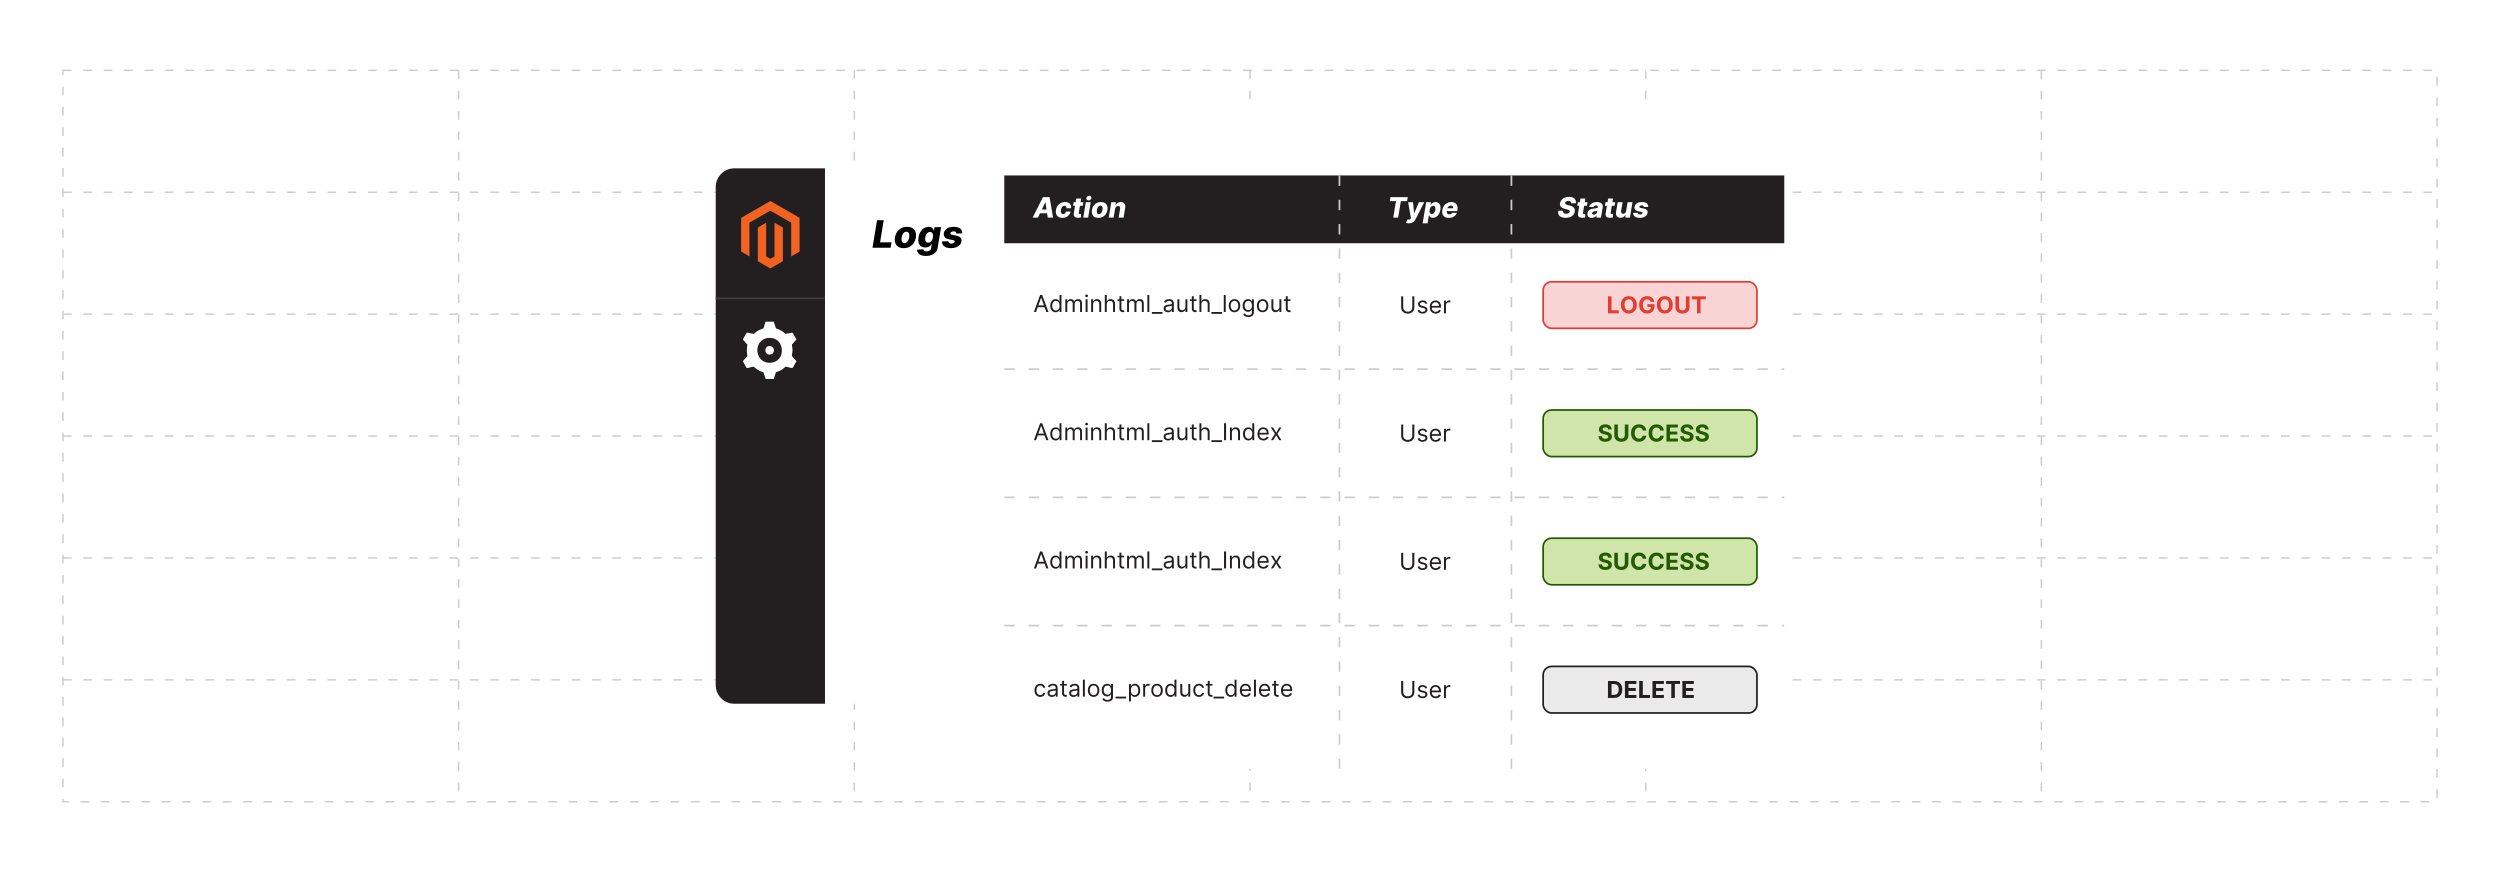 <?xml version="1.0" encoding="UTF-8"?><svg id="a" xmlns="http://www.w3.org/2000/svg" xmlns:xlink="http://www.w3.org/1999/xlink" viewBox="0 0 860 300"><defs><filter id="b" x="229.899" y="41.565" width="321.6" height="216.96" filterUnits="userSpaceOnUse"><feOffset dx="0" dy="0"/><feGaussianBlur result="c" stdDeviation="5.401"/><feFlood flood-color="#919191" flood-opacity=".3"/><feComposite in2="c" operator="in"/><feComposite in="SourceGraphic"/></filter><filter id="d" x="329.518" y="19.504" width="300.48" height="261.12" filterUnits="userSpaceOnUse"><feOffset dx="0" dy="0"/><feGaussianBlur result="e" stdDeviation="5.315"/><feFlood flood-color="#919191" flood-opacity=".3"/><feComposite in2="e" operator="in"/><feComposite in="SourceGraphic"/></filter></defs><rect x="21.657" y="24.191" width="816.686" height="251.618" fill="none" stroke="#ccc" stroke-dasharray="3 4" stroke-miterlimit="10" stroke-width=".5"/><line x1="21.657" y1="233.873" x2="838.343" y2="233.873" fill="none" stroke="#ccc" stroke-dasharray="3 4" stroke-miterlimit="10" stroke-width=".5"/><line x1="21.657" y1="191.936" x2="838.343" y2="191.936" fill="none" stroke="#ccc" stroke-dasharray="3 4" stroke-miterlimit="10" stroke-width=".5"/><line x1="21.657" y1="150" x2="838.343" y2="150" fill="none" stroke="#ccc" stroke-dasharray="3 4" stroke-miterlimit="10" stroke-width=".5"/><line x1="21.657" y1="108.064" x2="838.343" y2="108.064" fill="none" stroke="#ccc" stroke-dasharray="3 4" stroke-miterlimit="10" stroke-width=".5"/><line x1="21.657" y1="66.127" x2="838.343" y2="66.127" fill="none" stroke="#ccc" stroke-dasharray="3 4" stroke-miterlimit="10" stroke-width=".5"/><line x1="702.229" y1="24.191" x2="702.229" y2="275.809" fill="none" stroke="#ccc" stroke-dasharray="3 4" stroke-miterlimit="10" stroke-width=".5"/><line x1="566.114" y1="24.191" x2="566.114" y2="275.809" fill="none" stroke="#ccc" stroke-dasharray="3 4" stroke-miterlimit="10" stroke-width=".5"/><line x1="430" y1="24.191" x2="430" y2="275.809" fill="none" stroke="#ccc" stroke-dasharray="3 4" stroke-miterlimit="10" stroke-width=".5"/><line x1="293.886" y1="24.191" x2="293.886" y2="275.809" fill="none" stroke="#ccc" stroke-dasharray="3 4" stroke-miterlimit="10" stroke-width=".5"/><line x1="157.771" y1="24.191" x2="157.771" y2="275.809" fill="none" stroke="#ccc" stroke-dasharray="3 4" stroke-miterlimit="10" stroke-width=".5"/><rect x="246.208" y="57.91" width="289.092" height="184.181" rx="6.414" ry="6.414" transform="translate(781.508 300) rotate(180)" fill="#fff" filter="url(#b)"/><path d="M246.208,57.91h31.173c3.54,0,6.414,2.874,6.414,6.414v171.352c0,3.54-2.874,6.414-6.414,6.414h-31.173V57.91h0Z" transform="translate(530.003 300) rotate(180)" fill="#231f20"/><path d="M266.163,110.66l.779,2.318c1.238.319,2.325,1.026,3.266,1.866l2.36-.412c.207.06,1.194,2.026,1.408,2.345l-1.561,1.754c.059.752.23,1.474.208,2.234-.012.42-.268,1.369-.222,1.659.041.259,1.563,1.664,1.575,1.814-.25.327-1.126,2.207-1.356,2.321-.387.191-1.976-.511-2.412-.388-.065.018-.855.716-1.044.844-.688.468-1.454.808-2.252,1.045l-.749,2.295-2.775.012-.786-2.307c-.803-.216-1.566-.578-2.252-1.045-.189-.129-.98-.826-1.044-.844-.408-.116-2.184.591-2.472.411l-1.296-2.344,1.563-1.754c-.23-1.321-.29-2.574.014-3.893l-1.576-1.814c.251-.328,1.126-2.208,1.357-2.322.336-.166,1.923.458,2.411.389.55-.495,1.157-.964,1.816-1.305.261-.135,1.424-.528,1.482-.584.184-.178.652-2.212.748-2.295h2.812ZM264.197,116.252c-5.386.612-4.688,9.101,1.058,8.522,5.467-.551,4.732-9.18-1.058-8.522Z" fill="#fff"/><path d="M264.338,119.074c2.451-.498,2.55,3.278.06,2.878-1.457-.234-1.477-2.59-.06-2.878Z" fill="#fff"/><polygon points="265.012 69.139 254.952 74.947 254.952 86.545 257.823 88.206 257.803 76.604 264.991 72.455 272.18 76.604 272.18 88.201 275.052 86.545 275.052 74.936 265.012 69.139" fill="#f26322"/><polygon points="266.436 88.203 265.002 89.037 263.559 88.211 263.559 76.604 260.69 78.262 260.695 89.863 264.999 92.35 269.308 89.863 269.308 78.262 266.436 76.604 266.436 88.203" fill="#f26322"/><path d="M300.135,85.23l1.574-9.48h2.292l-1.259,7.619h3.944l-.315,1.861h-6.235Z"/><path d="M310.869,85.364c-.75,0-1.368-.154-1.854-.463-.486-.309-.828-.739-1.025-1.292s-.236-1.194-.116-1.926c.121-.728.369-1.367.745-1.916s.857-.977,1.442-1.282c.585-.306,1.25-.459,1.998-.459.747,0,1.363.154,1.849.463s.829.739,1.028,1.292c.199.553.238,1.196.118,1.93-.12.726-.37,1.363-.75,1.912-.38.549-.861.977-1.444,1.282-.584.306-1.247.459-1.99.459ZM311.123,83.656c.278,0,.527-.084.748-.252.221-.168.407-.401.558-.699.151-.298.259-.643.324-1.035s.072-.735.021-1.03c-.051-.295-.156-.525-.317-.69s-.378-.248-.653-.248c-.277,0-.527.084-.75.252-.222.168-.408.401-.558.699-.149.298-.257.646-.321,1.044-.065.386-.073.726-.023,1.02.049.295.155.525.317.69.162.165.38.248.655.248Z"/><path d="M318.497,88.045c-.679,0-1.244-.094-1.694-.283-.451-.188-.787-.446-1.009-.773s-.329-.697-.319-1.111l2.162-.12c.021.148.078.276.169.384.091.108.219.19.384.248s.371.085.618.085c.379,0,.71-.093.99-.278s.454-.504.519-.958l.208-1.25h-.079c-.123.219-.29.415-.499.588-.21.173-.459.309-.746.408-.287.099-.605.148-.953.148-.519,0-.973-.121-1.363-.363-.391-.242-.672-.619-.845-1.129s-.193-1.169-.06-1.974c.136-.83.382-1.515.738-2.053.356-.539.771-.937,1.246-1.196.474-.259.959-.389,1.456-.389.373,0,.683.065.928.192.245.128.438.292.576.493.139.201.236.409.291.625h.065l.199-1.217h2.254l-1.19,7.138c-.093.605-.324,1.114-.694,1.527-.371.414-.844.727-1.421.94-.577.213-1.221.319-1.931.319ZM319.298,83.485c.272,0,.518-.072.739-.217.22-.145.407-.353.56-.625.152-.272.26-.597.321-.977.062-.386.064-.718.005-.998s-.174-.495-.347-.646c-.173-.151-.395-.227-.666-.227-.284,0-.536.077-.754.231-.219.154-.401.371-.546.65s-.247.608-.306.988c-.061.379-.065.705-.009.977.056.272.166.48.331.625s.39.217.673.217Z"/><path d="M330.999,80.291l-2.042.056c.003-.151-.031-.285-.102-.4-.071-.116-.171-.206-.301-.271-.13-.065-.286-.097-.468-.097-.29,0-.549.065-.778.197-.228.131-.358.3-.389.507-.021.111.01.207.095.287.085.08.271.151.558.213l1.333.259c.685.136,1.183.372,1.493.708s.42.778.331,1.324c-.08.469-.286.875-.618,1.218-.332.342-.752.607-1.262.793-.509.187-1.074.28-1.694.28-1.044,0-1.83-.21-2.358-.632-.529-.421-.779-.981-.748-1.678l2.203-.055c.012.262.103.459.273.59.17.131.398.2.685.206.321.006.597-.06.827-.199.23-.139.36-.31.391-.514.015-.132-.03-.236-.137-.31-.106-.074-.305-.14-.595-.199l-1.199-.236c-.691-.129-1.19-.38-1.495-.752-.306-.372-.411-.843-.315-1.414.077-.457.265-.845.562-1.165s.688-.562,1.171-.729c.483-.167,1.035-.25,1.655-.25.994,0,1.744.202,2.252.606s.731.957.669,1.657Z"/><line x1="246.208" y1="102.642" x2="283.796" y2="102.642" fill="none" stroke="#3f3f3f" stroke-miterlimit="10" stroke-width=".597"/><rect x="345.472" y="35.52" width="268.321" height="228.961" rx="8.954" ry="8.954" transform="translate(959.264 300) rotate(180)" fill="#fff" filter="url(#d)"/><rect x="345.472" y="60.355" width="268.321" height="23.324" fill="#231f20"/><path d="M357.062,74.85h-1.831l3.547-7.046h2.268l1.208,7.046h-1.831l-.774-5.271h-.055l-2.532,5.271ZM357.282,72.077h3.826l-.224,1.294h-3.826l.224-1.294Z" fill="#fff"/><path d="M365.466,74.95c-.557,0-1.017-.114-1.378-.344s-.614-.549-.759-.959c-.144-.409-.171-.883-.079-1.422.087-.541.272-1.017.554-1.426.282-.409.642-.729,1.08-.958.438-.229.934-.344,1.486-.344.489,0,.9.088,1.233.265s.576.426.726.749c.15.322.194.7.132,1.133h-1.572c.014-.268-.042-.48-.165-.635-.124-.155-.305-.232-.543-.232-.198,0-.379.054-.545.163-.167.109-.308.27-.423.482-.116.212-.199.474-.249.786-.05.312-.053.575-.008.79.044.214.131.376.26.485.128.109.29.164.485.164.156,0,.3-.033.434-.1.133-.067.249-.165.349-.294.1-.129.176-.287.229-.473h1.572c-.092.439-.266.82-.521,1.144-.256.325-.579.577-.968.757-.39.18-.833.27-1.328.27Z" fill="#fff"/><path d="M372.66,69.566l-.21,1.239h-3.333l.209-1.239h3.334ZM370.231,68.3h1.683l-.812,4.889c-.016.103-.013.186.009.249.021.063.063.108.123.134.061.027.136.04.226.04.062,0,.131-.007.206-.021s.133-.024.172-.031l.059,1.214c-.092.025-.213.055-.363.088-.15.033-.325.054-.524.064-.404.016-.737-.032-1.002-.144-.264-.112-.449-.286-.556-.521-.106-.235-.127-.531-.06-.886l.839-5.074Z" fill="#fff"/><path d="M372.639,74.85l.881-5.285h1.682l-.88,5.285h-1.683ZM374.48,68.946c-.239,0-.433-.079-.582-.237s-.207-.348-.175-.568c.034-.222.147-.412.339-.567.191-.156.405-.234.642-.234.238,0,.431.078.576.234s.202.346.17.571c-.03.218-.14.406-.331.564s-.403.237-.64.237Z" fill="#fff"/><path d="M377.851,74.95c-.557,0-1.017-.114-1.378-.344s-.615-.549-.762-.96c-.147-.411-.176-.888-.086-1.431.09-.541.274-1.016.554-1.424s.637-.726,1.072-.953c.435-.227.929-.34,1.484-.34s1.013.115,1.375.344c.361.23.616.549.764.96s.177.889.088,1.435c-.09.539-.275,1.013-.558,1.421s-.64.726-1.073.953-.927.34-1.48.34ZM378.041,73.68c.206,0,.392-.062.556-.188.164-.125.302-.298.415-.519.112-.221.192-.477.241-.769.048-.291.053-.546.015-.766-.038-.219-.116-.39-.235-.513s-.281-.184-.485-.184c-.206,0-.392.062-.557.188s-.303.298-.415.519-.191.48-.239.776c-.048.287-.054.54-.017.759.037.219.115.39.236.512.12.123.282.184.487.184Z" fill="#fff"/><path d="M383.583,71.837l-.502,3.014h-1.683l.881-5.285h1.6l-.158.97h.059c.168-.325.408-.58.721-.764.313-.183.666-.275,1.058-.275.372,0,.681.083.927.248s.421.396.524.693c.103.297.121.645.052,1.044l-.565,3.368h-1.682l.506-3.038c.05-.293.015-.523-.105-.688-.121-.165-.316-.248-.587-.248-.174,0-.335.039-.481.115s-.269.186-.366.329c-.098.142-.164.315-.198.516Z" fill="#fff"/><line x1="460.771" y1="60.355" x2="460.771" y2="264.48" fill="none" stroke="#ccc" stroke-dasharray="3.582 4.776" stroke-miterlimit="10" stroke-width=".597"/><path d="M478.079,69.187l.234-1.383h5.955l-.233,1.383h-2.137l-.935,5.663h-1.68l.936-5.663h-2.141Z" fill="#fff"/><path d="M484.639,76.832c-.204,0-.392-.015-.564-.046-.173-.031-.32-.072-.444-.122l.578-1.221c.156.055.299.086.429.095.129.008.246-.015.351-.067s.195-.144.273-.275l.097-.159-.967-5.47h1.699l.344,3.774h.056l1.616-3.774h1.834l-2.952,5.79c-.146.289-.325.544-.536.765-.211.222-.466.396-.764.521-.299.126-.648.189-1.05.189Z" fill="#fff"/><path d="M489.384,76.832l1.219-7.266h1.665l-.148.905h.052c.094-.161.217-.315.368-.465.151-.149.335-.271.551-.366.215-.095.462-.143.739-.143.367,0,.693.096.979.289.286.193.495.49.627.891s.145.913.043,1.535c-.099.599-.277,1.1-.535,1.503s-.564.707-.917.908-.725.303-1.114.303c-.267,0-.49-.043-.671-.131-.182-.087-.325-.202-.431-.344-.105-.143-.18-.295-.224-.458h-.045l-.468,2.838h-1.69ZM491.809,72.208c-.046.284-.048.532-.007.743s.126.374.253.49.293.174.497.174c.206,0,.391-.058.553-.174.161-.116.297-.279.407-.49s.19-.459.237-.743c.046-.285.049-.531.009-.74s-.122-.371-.246-.485c-.124-.114-.29-.172-.499-.172-.206,0-.392.056-.556.169-.164.113-.302.273-.413.482-.11.208-.19.458-.235.747Z" fill="#fff"/><path d="M498.382,74.95c-.554,0-1.012-.109-1.375-.329-.363-.219-.618-.532-.766-.939-.146-.407-.173-.892-.079-1.454.092-.546.279-1.023.562-1.433.283-.409.64-.728,1.07-.956.43-.229.911-.342,1.443-.342.376,0,.71.058,1.001.175.291.117.531.29.721.521s.318.513.389.848.069.719-.002,1.153l-.065.419h-4.593l.151-.977h3.027c.03-.179.017-.338-.039-.478-.057-.14-.148-.249-.277-.329-.128-.079-.284-.119-.468-.119-.185,0-.359.043-.521.129-.161.086-.298.202-.411.348-.112.145-.185.308-.22.487l-.185,1.001c-.034.223-.023.413.032.571.057.158.155.279.296.363.142.084.32.126.539.126.148,0,.288-.02.418-.06.129-.04.244-.101.346-.181.101-.08.184-.18.247-.299l1.535.045c-.124.346-.315.647-.575.903-.259.256-.575.454-.947.595-.373.141-.791.211-1.254.211Z" fill="#fff"/><path d="M540.467,69.927c.017-.257-.053-.456-.206-.599-.153-.142-.397-.213-.73-.213-.22,0-.408.028-.565.085-.155.056-.278.134-.368.234-.089.1-.144.215-.165.346-.024.103-.021.195.014.275.035.08.092.151.173.213.08.062.182.116.304.162.123.046.262.086.415.121l.578.137c.335.076.625.176.872.301.246.125.446.275.601.451.153.175.259.377.316.604.057.227.061.481.014.764-.076.445-.251.827-.524,1.145-.274.319-.634.563-1.079.733-.445.169-.961.254-1.548.254s-1.086-.089-1.495-.267-.706-.447-.89-.807c-.184-.36-.232-.815-.147-1.362h1.631c-.027.227,0,.416.084.567s.214.266.391.344.39.117.64.117c.231,0,.434-.031.606-.093s.31-.148.415-.258c.104-.11.168-.236.19-.378.023-.131.002-.245-.064-.341s-.176-.18-.332-.251c-.156-.071-.357-.135-.606-.193l-.705-.172c-.585-.142-1.026-.369-1.324-.681-.299-.312-.404-.735-.317-1.27.074-.438.256-.821.546-1.149.29-.328.658-.584,1.105-.766.445-.183.938-.273,1.474-.273.546,0,1.005.092,1.376.277.372.185.642.444.809.777.168.334.216.722.144,1.165h-1.631Z" fill="#fff"/><path d="M546.11,69.566l-.21,1.239h-3.333l.21-1.239h3.333ZM543.681,68.3h1.683l-.812,4.889c-.016.103-.013.186.009.249.022.063.064.108.124.134.06.027.136.04.226.04.061,0,.131-.007.206-.021.076-.014.133-.024.172-.031l.059,1.214c-.092.025-.213.055-.362.088-.15.033-.325.054-.525.064-.403.016-.737-.032-1.001-.144s-.449-.286-.556-.521c-.106-.235-.127-.531-.06-.886l.839-5.074Z" fill="#fff"/><path d="M547.565,74.94c-.334,0-.623-.057-.865-.17-.241-.113-.419-.286-.531-.518-.112-.231-.139-.52-.079-.867.048-.293.142-.54.278-.741.138-.201.308-.364.508-.49.201-.126.425-.223.673-.289s.507-.111.777-.134c.303-.027.549-.057.738-.089.189-.032.331-.077.427-.134.095-.057.151-.14.17-.248v-.017c.027-.177-.011-.313-.113-.41-.103-.096-.259-.144-.465-.144-.22,0-.408.048-.565.143-.155.095-.266.229-.33.401l-1.538-.055c.097-.321.262-.608.496-.862.233-.253.531-.453.893-.599s.779-.218,1.254-.218c.335,0,.638.04.908.119s.499.194.686.344c.186.15.32.335.4.552s.097.467.049.747l-.599,3.592h-1.583l.124-.736h-.041c-.124.179-.27.331-.435.454-.166.124-.352.217-.56.279-.206.062-.432.093-.678.093ZM548.271,73.839c.181,0,.35-.037.507-.11s.29-.175.399-.305c.108-.129.179-.28.208-.452l.079-.502c-.048.025-.108.048-.183.067-.073.019-.151.038-.233.057-.083.019-.168.034-.255.048-.087.014-.17.027-.247.041-.163.025-.306.065-.427.117-.122.053-.219.121-.291.205-.072.084-.117.183-.136.297-.025.172.016.305.124.398.107.093.259.14.454.14Z" fill="#fff"/><path d="M555.626,69.566l-.21,1.239h-3.333l.21-1.239h3.333ZM553.197,68.3h1.683l-.812,4.889c-.016.103-.013.186.009.249.022.063.064.108.124.134.06.027.136.04.226.04.061,0,.131-.007.206-.021.076-.014.133-.024.172-.031l.059,1.214c-.092.025-.213.055-.362.088-.15.033-.325.054-.525.064-.403.016-.737-.032-1.001-.144s-.449-.286-.556-.521c-.106-.235-.127-.531-.06-.886l.839-5.074Z" fill="#fff"/><path d="M559.393,72.57l.502-3.004h1.679l-.88,5.285h-1.603l.161-.984h-.055c-.163.323-.402.58-.719.769-.316.189-.674.284-1.07.284-.36,0-.663-.083-.908-.248-.245-.166-.419-.397-.521-.693-.102-.297-.121-.645-.057-1.044l.565-3.368h1.683l-.506,3.038c-.044.287-.005.513.117.678.121.165.31.248.567.248.167,0,.324-.037.472-.112.146-.074.271-.183.373-.327.102-.143.169-.317.201-.521Z" fill="#fff"/><path d="M566.975,71.179l-1.517.042c.002-.113-.023-.212-.076-.298s-.127-.153-.224-.201c-.096-.048-.212-.072-.348-.072-.215,0-.408.049-.577.146-.17.098-.267.223-.289.377-.017.083.007.154.07.213.062.06.201.112.414.158l.991.192c.509.101.879.277,1.109.526.231.251.312.578.246.984-.06.349-.213.65-.459.905-.247.254-.56.451-.938.59-.379.139-.799.208-1.26.208-.775,0-1.359-.156-1.753-.469-.393-.314-.578-.729-.556-1.248l1.638-.041c.01.195.077.341.203.439.126.098.296.148.51.153.238.004.442-.045.613-.148.171-.103.269-.231.291-.382.012-.099-.022-.176-.102-.231-.079-.055-.227-.104-.441-.148l-.892-.176c-.514-.096-.884-.283-1.111-.559-.227-.276-.305-.626-.233-1.051.057-.339.196-.628.418-.865.221-.237.511-.418.87-.542.358-.124.769-.185,1.23-.185.739,0,1.297.15,1.674.451.378.3.543.711.497,1.231Z" fill="#fff"/><path d="M356.391,107.33h-.741l2.144-5.838h.73l2.144,5.838h-.741l-1.745-4.915h-.046l-1.745,4.915ZM356.665,105.049h2.987v.627h-2.987v-.627Z" fill="#231f20"/><path d="M363.141,107.421c-.365,0-.687-.093-.966-.278-.279-.185-.498-.448-.656-.787s-.236-.741-.236-1.205c0-.46.079-.859.236-1.197.158-.338.377-.6.659-.784.281-.185.606-.277.975-.277.285,0,.511.047.677.141.167.094.294.201.382.319.088.119.157.216.206.292h.057v-2.155h.673v5.838h-.65v-.673h-.08c-.049.08-.12.18-.211.301s-.222.228-.391.322c-.169.094-.395.141-.676.141ZM363.233,106.817c.27,0,.498-.071.684-.212.186-.142.328-.338.425-.59.097-.252.145-.543.145-.874,0-.327-.047-.613-.143-.859s-.236-.438-.422-.576c-.186-.138-.416-.206-.69-.206-.285,0-.522.073-.711.218-.19.145-.331.342-.425.59-.094.248-.141.526-.141.834,0,.312.048.594.144.848.096.254.239.455.428.605.189.149.424.224.706.224Z" fill="#231f20"/><path d="M366.471,107.33v-4.379h.65v.684h.057c.091-.233.238-.415.442-.546.203-.13.448-.195.732-.195.289,0,.53.065.723.195.193.13.344.312.452.546h.045c.112-.226.28-.406.505-.54.224-.134.493-.201.807-.201.392,0,.711.123.96.367s.373.624.373,1.139v2.931h-.673v-2.931c0-.323-.088-.554-.265-.693-.177-.139-.385-.208-.624-.208-.308,0-.546.093-.716.278-.169.185-.253.42-.253.703v2.851h-.684v-2.999c0-.249-.081-.45-.243-.603-.162-.153-.37-.23-.624-.23-.175,0-.338.047-.489.14-.151.093-.273.222-.365.386-.092.165-.138.354-.138.569v2.737h-.673Z" fill="#231f20"/><path d="M373.792,102.221c-.131,0-.244-.045-.338-.134s-.141-.197-.141-.322c0-.125.047-.232.141-.322s.206-.134.338-.134c.131,0,.244.045.338.134.094.089.141.197.141.322,0,.126-.047.233-.141.322-.094.089-.207.134-.338.134ZM373.45,107.33v-4.379h.673v4.379h-.673Z" fill="#231f20"/><path d="M376.027,104.695v2.634h-.673v-4.379h.65v.684h.057c.102-.222.258-.401.468-.537.209-.136.478-.204.81-.204.296,0,.556.06.778.181.223.121.396.303.519.547s.185.553.185.925v2.782h-.673v-2.737c0-.344-.089-.612-.268-.805s-.424-.29-.735-.29c-.215,0-.406.047-.575.14-.168.093-.301.229-.398.408-.097.179-.145.396-.145.65Z" fill="#231f20"/><path d="M380.725,104.695v2.634h-.673v-5.838h.673v2.144h.057c.102-.226.257-.406.463-.54.206-.134.481-.201.826-.201.298,0,.56.06.784.178.224.119.399.3.523.545.124.244.186.554.186.931v2.782h-.673v-2.737c0-.348-.09-.617-.27-.808-.179-.191-.428-.287-.745-.287-.221,0-.418.047-.592.14-.174.093-.31.229-.411.408-.1.179-.149.396-.149.65Z" fill="#231f20"/><path d="M386.7,102.951v.57h-2.269v-.57h2.269ZM385.092,101.902h.673v4.173c0,.19.028.332.084.426.056.094.128.157.217.188.088.032.182.047.281.047.074,0,.135-.004.183-.013.047-.008.085-.016.114-.021l.137.604c-.046.017-.109.035-.191.053-.082.018-.185.027-.31.027-.19,0-.376-.041-.557-.123-.182-.082-.332-.206-.451-.373-.119-.168-.178-.378-.178-.633v-4.356Z" fill="#231f20"/><path d="M387.715,107.33v-4.379h.65v.684h.057c.091-.233.238-.415.442-.546.203-.13.448-.195.732-.195.289,0,.53.065.723.195.193.13.344.312.452.546h.045c.112-.226.28-.406.505-.54.224-.134.493-.201.807-.201.392,0,.711.123.96.367s.373.624.373,1.139v2.931h-.673v-2.931c0-.323-.088-.554-.265-.693-.177-.139-.385-.208-.624-.208-.308,0-.546.093-.716.278-.169.185-.253.42-.253.703v2.851h-.684v-2.999c0-.249-.081-.45-.243-.603-.162-.153-.37-.23-.624-.23-.175,0-.338.047-.489.14-.151.093-.273.222-.365.386-.092.165-.138.354-.138.569v2.737h-.673Z" fill="#231f20"/><path d="M395.366,101.491v5.838h-.673v-5.838h.673Z" fill="#231f20"/><path d="M399.893,107.33v.627h-3.649v-.627h3.649Z" fill="#231f20"/><path d="M401.786,107.432c-.277,0-.529-.053-.755-.158s-.406-.258-.539-.459c-.133-.2-.199-.443-.199-.729,0-.251.049-.455.148-.611.099-.157.231-.28.397-.369.165-.089.348-.156.549-.201.2-.044.402-.08.606-.106.266-.035.482-.06.649-.079.166-.018.288-.049.365-.093.077-.043.115-.12.115-.228v-.023c0-.281-.076-.499-.23-.655-.153-.156-.384-.234-.694-.234-.321,0-.573.07-.755.211-.183.141-.311.29-.385.45l-.638-.228c.114-.266.267-.474.458-.623.191-.149.4-.254.627-.314.227-.06.451-.09.671-.09.141,0,.303.017.486.05.183.033.361.101.533.204s.315.258.429.465c.114.207.171.484.171.833v2.885h-.673v-.593h-.034c-.045.095-.122.196-.228.305s-.248.201-.425.277c-.177.076-.392.114-.647.114ZM401.888,106.828c.266,0,.491-.052.674-.157s.322-.239.416-.405c.094-.165.141-.339.141-.521v-.616c-.028.034-.091.065-.186.093-.096.027-.206.051-.331.071-.124.02-.245.037-.362.052-.117.014-.211.026-.284.036-.175.022-.338.059-.489.109-.151.051-.273.126-.365.226-.092.1-.138.235-.138.406,0,.233.087.41.261.529.174.119.395.178.663.178Z" fill="#231f20"/><path d="M407.784,105.539v-2.588h.673v4.379h-.673v-.741h-.046c-.102.222-.262.411-.479.566-.216.155-.49.232-.821.232-.274,0-.517-.06-.73-.181s-.38-.303-.501-.547-.183-.553-.183-.925v-2.783h.673v2.737c0,.319.09.574.27.764.179.19.409.285.689.285.167,0,.337-.043.512-.128.174-.085.32-.217.439-.394.119-.177.178-.402.178-.676Z" fill="#231f20"/><path d="M411.592,102.951v.57h-2.269v-.57h2.269ZM409.985,101.902h.673v4.173c0,.19.028.332.084.426.056.094.128.157.217.188.088.032.182.047.281.047.074,0,.135-.004.183-.013.047-.008.085-.016.114-.021l.137.604c-.046.017-.109.035-.191.053-.082.018-.185.027-.31.027-.19,0-.376-.041-.557-.123-.182-.082-.332-.206-.451-.373-.119-.168-.178-.378-.178-.633v-4.356Z" fill="#231f20"/><path d="M413.28,104.695v2.634h-.673v-5.838h.673v2.144h.057c.102-.226.257-.406.463-.54.206-.134.481-.201.826-.201.298,0,.56.06.784.178.224.119.399.3.523.545.124.244.186.554.186.931v2.782h-.673v-2.737c0-.348-.09-.617-.27-.808-.179-.191-.428-.287-.745-.287-.221,0-.418.047-.592.14-.174.093-.31.229-.411.408-.1.179-.149.396-.149.65Z" fill="#231f20"/><path d="M420.373,107.33v.627h-3.649v-.627h3.649Z" fill="#231f20"/><path d="M421.65,101.491v5.838h-.673v-5.838h.673Z" fill="#231f20"/><path d="M424.66,107.421c-.395,0-.742-.094-1.039-.282-.297-.189-.529-.452-.695-.79-.167-.338-.249-.734-.249-1.186,0-.456.083-.855.249-1.194.166-.34.398-.605.695-.793.297-.188.644-.282,1.039-.282.396,0,.742.094,1.039.282.297.189.529.453.696.793.166.34.249.738.249,1.194,0,.452-.084.848-.249,1.186-.167.338-.398.601-.696.79-.297.188-.644.282-1.039.282ZM424.66,106.817c.3,0,.547-.077.741-.231s.337-.356.431-.607c.093-.251.14-.523.14-.815,0-.293-.047-.565-.14-.818-.093-.252-.237-.457-.431-.613s-.441-.234-.741-.234-.547.078-.741.234-.337.36-.43.613c-.093.253-.14.525-.14.818,0,.292.046.565.14.815.093.251.236.453.43.607s.441.231.741.231Z" fill="#231f20"/><path d="M429.438,109.063c-.325,0-.605-.042-.838-.124-.233-.083-.428-.191-.583-.325-.155-.134-.278-.277-.369-.429l.536-.377c.061.08.138.171.231.275s.221.194.383.271.376.115.64.115c.353,0,.645-.085.875-.256s.345-.439.345-.804v-.889h-.057c-.049.08-.119.178-.209.295-.09.117-.22.221-.388.311-.169.09-.395.135-.68.135-.353,0-.67-.084-.951-.251-.28-.167-.501-.411-.664-.73-.163-.319-.244-.707-.244-1.163,0-.448.079-.839.236-1.173s.377-.592.659-.775.606-.275.975-.275c.285,0,.512.047.68.141.169.094.297.201.388.319.09.119.16.216.209.292h.068v-.696h.65v4.504c0,.377-.085.683-.255.919-.17.236-.398.41-.684.521s-.604.167-.954.167ZM429.415,106.657c.27,0,.498-.061.684-.185.186-.123.328-.301.425-.533.097-.232.145-.509.145-.833,0-.315-.047-.594-.143-.835-.095-.241-.236-.43-.422-.567-.186-.137-.416-.206-.69-.206-.285,0-.522.072-.711.217-.19.144-.331.338-.425.582-.094.243-.141.513-.141.81,0,.304.048.573.144.805.096.233.239.415.428.547.189.132.424.198.706.198Z" fill="#231f20"/><path d="M434.341,107.421c-.395,0-.742-.094-1.039-.282-.297-.189-.529-.452-.695-.79-.167-.338-.249-.734-.249-1.186,0-.456.083-.855.249-1.194.166-.34.398-.605.695-.793.297-.188.644-.282,1.039-.282.396,0,.742.094,1.039.282.297.189.529.453.696.793.166.34.249.738.249,1.194,0,.452-.084.848-.249,1.186-.167.338-.398.601-.696.79-.297.188-.644.282-1.039.282ZM434.341,106.817c.3,0,.547-.077.741-.231s.337-.356.431-.607c.093-.251.14-.523.14-.815,0-.293-.047-.565-.14-.818-.093-.252-.237-.457-.431-.613s-.441-.234-.741-.234-.547.078-.741.234-.337.36-.43.613c-.093.253-.14.525-.14.818,0,.292.046.565.14.815.093.251.236.453.43.607s.441.231.741.231Z" fill="#231f20"/><path d="M440.112,105.539v-2.588h.673v4.379h-.673v-.741h-.046c-.102.222-.262.411-.479.566-.216.155-.49.232-.821.232-.274,0-.517-.06-.73-.181s-.38-.303-.501-.547-.183-.553-.183-.925v-2.783h.673v2.737c0,.319.09.574.27.764.179.19.409.285.689.285.167,0,.337-.043.512-.128.174-.085.32-.217.439-.394.119-.177.178-.402.178-.676Z" fill="#231f20"/><path d="M443.92,102.951v.57h-2.269v-.57h2.269ZM442.312,101.902h.673v4.173c0,.19.028.332.084.426.056.094.128.157.217.188.088.032.182.047.281.047.074,0,.135-.004.183-.013.047-.008.085-.016.114-.021l.137.604c-.046.017-.109.035-.191.053-.082.018-.185.027-.31.027-.19,0-.376-.041-.557-.123-.182-.082-.332-.206-.451-.373-.119-.168-.178-.378-.178-.633v-4.356Z" fill="#231f20"/><path d="M485.828,101.942h.707v3.866c0,.399-.094.755-.28,1.067-.188.313-.451.559-.791.738-.341.18-.739.27-1.197.27s-.857-.09-1.197-.27c-.341-.179-.605-.425-.792-.738-.186-.312-.28-.668-.28-1.067v-3.866h.707v3.809c0,.285.062.539.189.76.125.221.304.396.537.521.232.127.512.19.837.19.324,0,.605-.064.838-.19.233-.126.413-.3.537-.521.125-.221.186-.475.186-.76v-3.809Z" fill="#231f20"/><path d="M490.96,104.382l-.605.171c-.038-.101-.094-.199-.167-.295-.073-.096-.173-.175-.298-.238-.126-.062-.286-.094-.481-.094-.269,0-.491.061-.669.184s-.267.278-.267.466c0,.167.06.299.183.396.121.097.311.178.57.242l.649.16c.392.095.684.24.876.435.191.195.287.445.287.751,0,.251-.071.475-.215.673s-.344.353-.601.468c-.256.114-.555.171-.894.171-.447,0-.816-.097-1.109-.291-.292-.194-.477-.477-.556-.85l.639-.159c.06.235.176.412.347.53.17.118.393.177.668.177.314,0,.564-.067.748-.201.185-.134.278-.295.278-.483,0-.152-.053-.28-.159-.383s-.271-.181-.49-.232l-.731-.171c-.4-.095-.695-.243-.882-.443-.188-.201-.281-.452-.281-.754,0-.247.07-.466.21-.656s.33-.339.572-.448c.243-.108.518-.163.826-.163.433,0,.773.095,1.022.285.248.19.425.441.529.753Z" fill="#231f20"/><path d="M493.89,107.872c-.423,0-.786-.094-1.091-.281-.305-.188-.54-.45-.704-.787-.164-.337-.247-.73-.247-1.179,0-.448.083-.844.247-1.188.164-.343.395-.611.69-.804.296-.193.642-.29,1.036-.29.229,0,.454.038.676.114.223.076.425.199.607.369s.328.395.436.674.162.624.162,1.032v.285h-3.375v-.582h2.691c0-.247-.05-.467-.147-.661s-.236-.347-.416-.459c-.18-.112-.391-.169-.635-.169-.268,0-.499.066-.693.198-.195.132-.345.304-.449.515s-.157.437-.157.678v.388c0,.331.058.611.173.84s.275.403.48.521.443.178.716.178c.176,0,.336-.025.479-.076.144-.05.268-.126.372-.228.104-.102.185-.229.242-.38l.65.183c-.068.22-.184.414-.345.58-.162.166-.361.295-.599.388-.237.092-.505.138-.801.138Z" fill="#231f20"/><path d="M496.73,107.78v-4.379h.649v.662h.046c.08-.217.224-.393.434-.527.209-.135.444-.203.707-.203.049,0,.11.001.185.003s.131.005.168.008v.685c-.022-.006-.074-.015-.155-.027-.08-.012-.165-.019-.255-.019-.213,0-.402.044-.568.133-.167.088-.298.21-.394.365s-.144.331-.144.529v2.771h-.672Z" fill="#231f20"/><line x1="519.926" y1="60.355" x2="519.926" y2="264.48" fill="none" stroke="#ccc" stroke-dasharray="3.582 4.776" stroke-miterlimit="10" stroke-width=".597"/><rect x="530.842" y="96.929" width="73.547" height="16.027" rx="2.92" ry="2.92" fill="#f9d4d4"/><rect x="530.842" y="96.929" width="73.547" height="16.027" rx="2.92" ry="2.92" fill="none" stroke="#e23d32" stroke-miterlimit="10" stroke-width=".597"/><path d="M553.135,107.78v-5.838h1.234v4.821h2.503v1.018h-3.737Z" fill="#e23d32"/><path d="M563.056,104.861c0,.637-.121,1.179-.361,1.625-.24.447-.567.788-.981,1.022-.413.235-.878.352-1.393.352-.519,0-.984-.118-1.397-.353-.413-.236-.738-.577-.979-1.023-.239-.447-.358-.987-.358-1.623,0-.636.119-1.178.358-1.625.24-.447.565-.788.979-1.022.412-.235.878-.352,1.397-.352.515,0,.98.117,1.393.352.413.234.74.575.981,1.022.24.446.361.988.361,1.625ZM561.804,104.861c0-.412-.061-.76-.184-1.043-.123-.283-.295-.498-.518-.644-.223-.146-.482-.219-.781-.219s-.559.073-.781.219c-.223.146-.395.361-.518.644-.122.283-.184.631-.184,1.043,0,.413.061.76.184,1.044.123.283.295.498.518.644s.482.219.781.219.559-.073.781-.219.395-.361.518-.644c.122-.283.184-.631.184-1.044Z" fill="#e23d32"/><path d="M567.84,103.829c-.04-.139-.096-.262-.168-.369s-.16-.199-.264-.274c-.103-.075-.222-.132-.353-.172-.133-.04-.278-.06-.438-.06-.299,0-.56.074-.786.222-.225.148-.4.363-.525.645-.126.282-.189.627-.189,1.034s.061.752.185,1.038c.123.285.298.502.524.651.227.149.493.224.801.224.279,0,.519-.05.717-.149.199-.1.351-.241.456-.423s.158-.398.158-.647l.251.037h-1.505v-.929h2.443v.735c0,.513-.108.954-.325,1.322-.217.368-.515.651-.895.849-.38.199-.815.298-1.306.298-.547,0-1.027-.121-1.442-.363-.414-.242-.736-.587-.968-1.035-.231-.448-.346-.98-.346-1.595,0-.473.068-.895.206-1.267s.331-.686.58-.945c.249-.259.539-.456.87-.59.33-.135.689-.202,1.074-.202.331,0,.639.048.924.144.285.096.538.231.76.406s.402.383.543.623.231.505.271.794h-1.254Z" fill="#e23d32"/><path d="M575.44,104.861c0,.637-.121,1.179-.361,1.625-.24.447-.567.788-.981,1.022-.413.235-.878.352-1.393.352-.519,0-.984-.118-1.397-.353-.413-.236-.738-.577-.979-1.023-.239-.447-.358-.987-.358-1.623,0-.636.119-1.178.358-1.625.24-.447.565-.788.979-1.022.412-.235.878-.352,1.397-.352.515,0,.98.117,1.393.352.413.234.74.575.981,1.022.24.446.361.988.361,1.625ZM574.188,104.861c0-.412-.061-.76-.184-1.043-.123-.283-.295-.498-.518-.644-.223-.146-.482-.219-.781-.219s-.559.073-.781.219c-.223.146-.395.361-.518.644-.122.283-.184.631-.184,1.043,0,.413.061.76.184,1.044.123.283.295.498.518.644s.482.219.781.219.559-.073.781-.219.395-.361.518-.644c.122-.283.184-.631.184-1.044Z" fill="#e23d32"/><path d="M579.958,101.942h1.234v3.792c0,.426-.101.798-.303,1.118-.203.319-.485.568-.849.745-.363.178-.786.267-1.269.267-.484,0-.908-.089-1.272-.267-.363-.177-.645-.426-.847-.745s-.302-.692-.302-1.118v-3.792h1.234v3.686c0,.222.049.42.146.593.098.173.236.309.415.408.179.099.387.148.624.148.239,0,.448-.049.626-.148.178-.099.315-.234.413-.408.098-.173.146-.371.146-.593v-3.686Z" fill="#e23d32"/><path d="M581.985,102.96v-1.018h4.795v1.018h-1.787v4.821h-1.221v-4.821h-1.787Z" fill="#e23d32"/><line x1="345.472" y1="126.995" x2="613.792" y2="126.995" fill="none" stroke="#ccc" stroke-dasharray="3.582 4.776" stroke-miterlimit="10" stroke-width=".597"/><path d="M356.391,151.435h-.741l2.144-5.838h.73l2.144,5.838h-.741l-1.745-4.915h-.046l-1.745,4.915ZM356.665,149.154h2.987v.627h-2.987v-.627Z" fill="#231f20"/><path d="M363.141,151.526c-.365,0-.687-.093-.966-.278-.279-.185-.498-.448-.656-.787s-.236-.741-.236-1.205c0-.46.079-.859.236-1.197.158-.338.377-.6.659-.784.281-.185.606-.277.975-.277.285,0,.511.047.677.141.167.094.294.201.382.319.088.119.157.216.206.292h.057v-2.155h.673v5.838h-.65v-.673h-.08c-.049.08-.12.18-.211.301s-.222.228-.391.322c-.169.094-.395.141-.676.141ZM363.233,150.922c.27,0,.498-.071.684-.212.186-.142.328-.338.425-.59.097-.252.145-.543.145-.874,0-.327-.047-.613-.143-.859s-.236-.438-.422-.576c-.186-.138-.416-.206-.69-.206-.285,0-.522.073-.711.218-.19.145-.331.342-.425.59-.094.248-.141.526-.141.834,0,.312.048.594.144.848.096.254.239.455.428.605.189.149.424.224.706.224Z" fill="#231f20"/><path d="M366.471,151.435v-4.379h.65v.684h.057c.091-.233.238-.415.442-.546.203-.13.448-.195.732-.195.289,0,.53.065.723.195.193.13.344.312.452.546h.045c.112-.226.28-.406.505-.54.224-.134.493-.201.807-.201.392,0,.711.123.96.367s.373.624.373,1.139v2.931h-.673v-2.931c0-.323-.088-.554-.265-.693-.177-.139-.385-.208-.624-.208-.308,0-.546.093-.716.278-.169.185-.253.42-.253.703v2.851h-.684v-2.999c0-.249-.081-.45-.243-.603-.162-.153-.37-.23-.624-.23-.175,0-.338.047-.489.14-.151.093-.273.222-.365.386-.092.165-.138.354-.138.569v2.737h-.673Z" fill="#231f20"/><path d="M373.792,146.327c-.131,0-.244-.045-.338-.134s-.141-.197-.141-.322c0-.125.047-.232.141-.322s.206-.134.338-.134c.131,0,.244.045.338.134.094.089.141.197.141.322,0,.126-.047.233-.141.322-.094.089-.207.134-.338.134ZM373.45,151.435v-4.379h.673v4.379h-.673Z" fill="#231f20"/><path d="M376.027,148.801v2.634h-.673v-4.379h.65v.684h.057c.102-.222.258-.401.468-.537.209-.136.478-.204.81-.204.296,0,.556.06.778.181.223.121.396.303.519.547s.185.553.185.925v2.782h-.673v-2.737c0-.344-.089-.612-.268-.805s-.424-.29-.735-.29c-.215,0-.406.047-.575.14-.168.093-.301.229-.398.408-.097.179-.145.396-.145.65Z" fill="#231f20"/><path d="M380.725,148.801v2.634h-.673v-5.838h.673v2.144h.057c.102-.226.257-.406.463-.54.206-.134.481-.201.826-.201.298,0,.56.06.784.178.224.119.399.3.523.545.124.244.186.554.186.931v2.782h-.673v-2.737c0-.348-.09-.617-.27-.808-.179-.191-.428-.287-.745-.287-.221,0-.418.047-.592.14-.174.093-.31.229-.411.408-.1.179-.149.396-.149.65Z" fill="#231f20"/><path d="M386.7,147.056v.57h-2.269v-.57h2.269ZM385.092,146.007h.673v4.173c0,.19.028.332.084.426.056.094.128.157.217.188.088.032.182.047.281.047.074,0,.135-.004.183-.013.047-.008.085-.016.114-.021l.137.604c-.046.017-.109.035-.191.053-.082.018-.185.027-.31.027-.19,0-.376-.041-.557-.123-.182-.082-.332-.206-.451-.373-.119-.168-.178-.378-.178-.633v-4.356Z" fill="#231f20"/><path d="M387.715,151.435v-4.379h.65v.684h.057c.091-.233.238-.415.442-.546.203-.13.448-.195.732-.195.289,0,.53.065.723.195.193.13.344.312.452.546h.045c.112-.226.28-.406.505-.54.224-.134.493-.201.807-.201.392,0,.711.123.96.367s.373.624.373,1.139v2.931h-.673v-2.931c0-.323-.088-.554-.265-.693-.177-.139-.385-.208-.624-.208-.308,0-.546.093-.716.278-.169.185-.253.42-.253.703v2.851h-.684v-2.999c0-.249-.081-.45-.243-.603-.162-.153-.37-.23-.624-.23-.175,0-.338.047-.489.14-.151.093-.273.222-.365.386-.092.165-.138.354-.138.569v2.737h-.673Z" fill="#231f20"/><path d="M395.366,145.597v5.838h-.673v-5.838h.673Z" fill="#231f20"/><path d="M399.893,151.435v.627h-3.649v-.627h3.649Z" fill="#231f20"/><path d="M401.786,151.538c-.277,0-.529-.053-.755-.158s-.406-.258-.539-.459c-.133-.2-.199-.443-.199-.729,0-.251.049-.455.148-.611.099-.157.231-.28.397-.369.165-.089.348-.156.549-.201.2-.044.402-.08.606-.106.266-.035.482-.06.649-.079.166-.018.288-.049.365-.093.077-.043.115-.12.115-.228v-.023c0-.281-.076-.499-.23-.655-.153-.156-.384-.234-.694-.234-.321,0-.573.07-.755.211-.183.141-.311.29-.385.45l-.638-.228c.114-.266.267-.474.458-.623.191-.149.4-.254.627-.314.227-.06.451-.09.671-.09.141,0,.303.017.486.05.183.033.361.101.533.204s.315.258.429.465c.114.207.171.484.171.833v2.885h-.673v-.593h-.034c-.045.095-.122.196-.228.305s-.248.201-.425.277c-.177.076-.392.114-.647.114ZM401.888,150.933c.266,0,.491-.052.674-.157s.322-.239.416-.405c.094-.165.141-.339.141-.521v-.616c-.028.034-.091.065-.186.093-.096.027-.206.051-.331.071-.124.02-.245.037-.362.052-.117.014-.211.026-.284.036-.175.022-.338.059-.489.109-.151.051-.273.126-.365.226-.092.1-.138.235-.138.406,0,.233.087.41.261.529.174.119.395.178.663.178Z" fill="#231f20"/><path d="M407.784,149.645v-2.588h.673v4.379h-.673v-.741h-.046c-.102.222-.262.411-.479.566-.216.155-.49.232-.821.232-.274,0-.517-.06-.73-.181s-.38-.303-.501-.547-.183-.553-.183-.925v-2.783h.673v2.737c0,.319.09.574.27.764.179.19.409.285.689.285.167,0,.337-.043.512-.128.174-.085.32-.217.439-.394.119-.177.178-.402.178-.676Z" fill="#231f20"/><path d="M411.592,147.056v.57h-2.269v-.57h2.269ZM409.985,146.007h.673v4.173c0,.19.028.332.084.426.056.094.128.157.217.188.088.032.182.047.281.047.074,0,.135-.004.183-.013.047-.008.085-.016.114-.021l.137.604c-.046.017-.109.035-.191.053-.082.018-.185.027-.31.027-.19,0-.376-.041-.557-.123-.182-.082-.332-.206-.451-.373-.119-.168-.178-.378-.178-.633v-4.356Z" fill="#231f20"/><path d="M413.28,148.801v2.634h-.673v-5.838h.673v2.144h.057c.102-.226.257-.406.463-.54.206-.134.481-.201.826-.201.298,0,.56.06.784.178.224.119.399.3.523.545.124.244.186.554.186.931v2.782h-.673v-2.737c0-.348-.09-.617-.27-.808-.179-.191-.428-.287-.745-.287-.221,0-.418.047-.592.14-.174.093-.31.229-.411.408-.1.179-.149.396-.149.65Z" fill="#231f20"/><path d="M420.373,151.435v.627h-3.649v-.627h3.649Z" fill="#231f20"/><path d="M421.775,145.597v5.838h-.707v-5.838h.707Z" fill="#231f20"/><path d="M423.771,148.801v2.634h-.673v-4.379h.65v.684h.057c.102-.222.258-.401.468-.537.209-.136.478-.204.81-.204.296,0,.556.06.778.181.223.121.396.303.519.547s.185.553.185.925v2.782h-.673v-2.737c0-.344-.089-.612-.268-.805s-.424-.29-.735-.29c-.215,0-.406.047-.575.14-.168.093-.301.229-.398.408-.097.179-.145.396-.145.65Z" fill="#231f20"/><path d="M429.45,151.526c-.365,0-.687-.093-.966-.278-.279-.185-.498-.448-.656-.787s-.236-.741-.236-1.205c0-.46.079-.859.236-1.197.158-.338.377-.6.659-.784.281-.185.606-.277.975-.277.285,0,.511.047.677.141.167.094.294.201.382.319.088.119.157.216.206.292h.057v-2.155h.673v5.838h-.65v-.673h-.08c-.049.08-.12.18-.211.301s-.222.228-.391.322c-.169.094-.395.141-.676.141ZM429.541,150.922c.27,0,.498-.071.684-.212.186-.142.328-.338.425-.59.097-.252.145-.543.145-.874,0-.327-.047-.613-.143-.859s-.236-.438-.422-.576c-.186-.138-.416-.206-.69-.206-.285,0-.522.073-.711.218-.19.145-.331.342-.425.59-.094.248-.141.526-.141.834,0,.312.048.594.144.848.096.254.239.455.428.605.189.149.424.224.706.224Z" fill="#231f20"/><path d="M434.615,151.526c-.422,0-.785-.094-1.09-.281-.305-.188-.54-.45-.704-.787-.165-.337-.247-.73-.247-1.179,0-.448.082-.844.247-1.188.164-.343.394-.611.69-.804.295-.193.641-.29,1.036-.29.228,0,.453.038.676.114.222.076.425.199.607.369.183.17.328.395.436.674.108.279.163.624.163,1.032v.285h-3.375v-.582h2.691c0-.247-.049-.467-.147-.661-.098-.194-.236-.347-.416-.459-.18-.112-.391-.169-.634-.169-.268,0-.499.066-.694.198-.195.132-.344.304-.449.515s-.157.437-.157.678v.388c0,.331.057.611.172.84.115.229.275.403.48.521.205.119.443.178.715.178.177,0,.337-.025.48-.076.144-.05.268-.126.372-.228.104-.102.185-.229.242-.38l.65.183c-.068.22-.184.414-.345.58-.162.166-.361.295-.599.388-.238.092-.505.138-.801.138Z" fill="#231f20"/><path d="M437.956,147.056l1.049,1.79,1.049-1.79h.775l-1.414,2.189,1.414,2.189h-.775l-1.049-1.699-1.049,1.699h-.775l1.391-2.189-1.391-2.189h.775Z" fill="#231f20"/><path d="M485.828,146.048h.707v3.866c0,.399-.094.755-.28,1.067-.188.313-.451.559-.791.738-.341.18-.739.27-1.197.27s-.857-.09-1.197-.27c-.341-.179-.605-.425-.792-.738-.186-.312-.28-.668-.28-1.067v-3.866h.707v3.809c0,.285.062.539.189.76.125.221.304.396.537.521.232.127.512.19.837.19.324,0,.605-.064.838-.19.233-.126.413-.3.537-.521.125-.221.186-.475.186-.76v-3.809Z" fill="#231f20"/><path d="M490.96,148.488l-.605.171c-.038-.101-.094-.199-.167-.295-.073-.096-.173-.175-.298-.238-.126-.062-.286-.094-.481-.094-.269,0-.491.061-.669.184s-.267.278-.267.466c0,.167.06.299.183.396.121.097.311.178.57.242l.649.16c.392.095.684.24.876.435.191.195.287.445.287.751,0,.251-.071.475-.215.673s-.344.353-.601.468c-.256.114-.555.171-.894.171-.447,0-.816-.097-1.109-.291-.292-.194-.477-.477-.556-.85l.639-.159c.06.235.176.412.347.53.17.118.393.177.668.177.314,0,.564-.067.748-.201.185-.134.278-.295.278-.483,0-.152-.053-.28-.159-.383s-.271-.181-.49-.232l-.731-.171c-.4-.095-.695-.243-.882-.443-.188-.201-.281-.452-.281-.754,0-.247.07-.466.21-.656s.33-.339.572-.448c.243-.108.518-.163.826-.163.433,0,.773.095,1.022.285.248.19.425.441.529.753Z" fill="#231f20"/><path d="M493.89,151.978c-.423,0-.786-.094-1.091-.281-.305-.188-.54-.45-.704-.787-.164-.337-.247-.73-.247-1.179,0-.448.083-.844.247-1.188.164-.343.395-.611.69-.804.296-.193.642-.29,1.036-.29.229,0,.454.038.676.114.223.076.425.199.607.369s.328.395.436.674.162.624.162,1.032v.285h-3.375v-.582h2.691c0-.247-.05-.467-.147-.661s-.236-.347-.416-.459c-.18-.112-.391-.169-.635-.169-.268,0-.499.066-.693.198-.195.132-.345.304-.449.515s-.157.437-.157.678v.388c0,.331.058.611.173.84s.275.403.48.521.443.178.716.178c.176,0,.336-.025.479-.076.144-.05.268-.126.372-.228.104-.102.185-.229.242-.38l.65.183c-.068.22-.184.414-.345.58-.162.166-.361.295-.599.388-.237.092-.505.138-.801.138Z" fill="#231f20"/><path d="M496.73,151.886v-4.379h.649v.662h.046c.08-.217.224-.393.434-.527.209-.135.444-.203.707-.203.049,0,.11.001.185.003s.131.005.168.008v.685c-.022-.006-.074-.015-.155-.027-.08-.012-.165-.019-.255-.019-.213,0-.402.044-.568.133-.167.088-.298.21-.394.365s-.144.331-.144.529v2.771h-.672Z" fill="#231f20"/><rect x="530.842" y="141.035" width="73.547" height="16.027" rx="2.92" ry="2.92" fill="#d0e5a9"/><rect x="530.842" y="141.035" width="73.547" height="16.027" rx="2.92" ry="2.92" fill="none" stroke="#235b01" stroke-miterlimit="10" stroke-width=".597"/><path d="M553.233,147.727c-.023-.23-.121-.409-.294-.536s-.407-.191-.704-.191c-.201,0-.371.028-.51.084s-.245.134-.318.232c-.073.099-.109.211-.109.336-.004.104.019.196.066.273.049.078.116.145.201.201.086.056.185.104.297.145s.231.076.359.104l.524.126c.254.057.488.133.701.228s.398.212.553.351c.156.139.277.302.363.49.087.189.131.404.133.647-.002.357-.093.666-.273.928s-.438.464-.775.607c-.337.143-.743.215-1.219.215-.471,0-.881-.072-1.23-.216-.349-.144-.621-.359-.815-.643-.195-.284-.297-.636-.307-1.056h1.194c.014.196.07.359.17.489.1.13.233.228.401.294.169.065.359.098.572.098.209,0,.391-.03.546-.091.154-.06.274-.145.36-.253.086-.108.128-.233.128-.373,0-.131-.038-.242-.115-.331-.077-.089-.19-.165-.336-.228-.147-.062-.328-.12-.541-.171l-.636-.16c-.492-.12-.881-.307-1.165-.561-.285-.255-.427-.598-.425-1.029-.002-.353.092-.662.283-.926s.454-.47.788-.619c.335-.148.715-.222,1.141-.222.434,0,.811.074,1.136.222s.576.354.757.619.273.57.279.918h-1.183Z" fill="#235b01"/><path d="M558.928,146.048h1.234v3.792c0,.426-.101.798-.303,1.118-.203.319-.485.568-.849.745-.363.178-.786.267-1.269.267-.484,0-.908-.089-1.272-.267-.363-.177-.645-.426-.847-.745s-.302-.692-.302-1.118v-3.792h1.234v3.686c0,.222.049.42.146.593.098.173.236.309.415.408.179.099.387.148.624.148.239,0,.448-.049.626-.148.178-.099.315-.234.413-.408.098-.173.146-.371.146-.593v-3.686Z" fill="#235b01"/><path d="M566.33,148.092h-1.249c-.022-.162-.069-.306-.14-.432-.07-.127-.161-.234-.271-.324-.11-.089-.237-.158-.381-.205-.144-.048-.299-.071-.466-.071-.303,0-.565.074-.79.224s-.398.366-.521.65c-.124.284-.185.628-.185,1.033,0,.416.062.766.186,1.049.125.283.299.497.523.642.225.144.483.216.778.216.165,0,.318-.021.46-.065.142-.043.268-.108.378-.192s.202-.188.275-.309c.073-.122.124-.261.152-.416l1.249.006c-.033.268-.113.526-.241.774s-.301.469-.516.664c-.216.195-.473.349-.77.462-.297.113-.633.169-1.008.169-.52,0-.985-.118-1.395-.353-.409-.236-.732-.577-.969-1.023-.236-.447-.354-.987-.354-1.623,0-.636.119-1.178.358-1.625.24-.447.565-.788.976-1.022.41-.235.872-.352,1.385-.352.339,0,.652.047.942.142.29.095.547.233.771.415.224.182.407.403.549.665s.232.562.273.901Z" fill="#235b01"/><path d="M572.368,148.092h-1.249c-.022-.162-.069-.306-.14-.432-.07-.127-.161-.234-.271-.324-.11-.089-.237-.158-.381-.205-.144-.048-.299-.071-.466-.071-.303,0-.565.074-.79.224s-.398.366-.521.65c-.124.284-.185.628-.185,1.033,0,.416.062.766.186,1.049.125.283.299.497.523.642.225.144.483.216.778.216.165,0,.318-.021.46-.065.142-.043.268-.108.378-.192s.202-.188.275-.309c.073-.122.124-.261.152-.416l1.249.006c-.033.268-.113.526-.241.774s-.301.469-.516.664c-.216.195-.473.349-.77.462-.297.113-.633.169-1.008.169-.52,0-.985-.118-1.395-.353-.409-.236-.732-.577-.969-1.023-.236-.447-.354-.987-.354-1.623,0-.636.119-1.178.358-1.625.24-.447.565-.788.976-1.022.41-.235.872-.352,1.385-.352.339,0,.652.047.942.142.29.095.547.233.771.415.224.182.407.403.549.665s.232.562.273.901Z" fill="#235b01"/><path d="M573.254,151.886v-5.838h3.934v1.018h-2.699v1.391h2.497v1.018h-2.497v1.394h2.711v1.018h-3.945Z" fill="#235b01"/><path d="M581.339,147.727c-.023-.23-.121-.409-.294-.536s-.407-.191-.704-.191c-.201,0-.371.028-.51.084s-.245.134-.318.232c-.073.099-.109.211-.109.336-.004.104.019.196.066.273.049.078.116.145.201.201.086.056.185.104.297.145s.231.076.359.104l.524.126c.254.057.488.133.701.228s.398.212.553.351c.156.139.277.302.363.49.087.189.131.404.133.647-.002.357-.093.666-.273.928s-.438.464-.775.607c-.337.143-.743.215-1.219.215-.471,0-.881-.072-1.23-.216-.349-.144-.621-.359-.815-.643-.195-.284-.297-.636-.307-1.056h1.194c.014.196.07.359.17.489.1.13.233.228.401.294.169.065.359.098.572.098.209,0,.391-.03.546-.091.154-.06.274-.145.36-.253.086-.108.128-.233.128-.373,0-.131-.038-.242-.115-.331-.077-.089-.19-.165-.336-.228-.147-.062-.328-.12-.541-.171l-.636-.16c-.492-.12-.881-.307-1.165-.561-.285-.255-.427-.598-.425-1.029-.002-.353.092-.662.283-.926s.454-.47.788-.619c.335-.148.715-.222,1.141-.222.434,0,.811.074,1.136.222s.576.354.757.619.273.57.279.918h-1.183Z" fill="#235b01"/><path d="M586.595,147.727c-.023-.23-.121-.409-.294-.536s-.407-.191-.704-.191c-.201,0-.371.028-.51.084s-.245.134-.318.232c-.073.099-.109.211-.109.336-.004.104.019.196.066.273.049.078.116.145.201.201.086.056.185.104.297.145s.231.076.359.104l.524.126c.254.057.488.133.701.228s.398.212.553.351c.156.139.277.302.363.49.087.189.131.404.133.647-.002.357-.093.666-.273.928s-.438.464-.775.607c-.337.143-.743.215-1.219.215-.471,0-.881-.072-1.23-.216-.349-.144-.621-.359-.815-.643-.195-.284-.297-.636-.307-1.056h1.194c.014.196.07.359.17.489.1.13.233.228.401.294.169.065.359.098.572.098.209,0,.391-.03.546-.091.154-.06.274-.145.36-.253.086-.108.128-.233.128-.373,0-.131-.038-.242-.115-.331-.077-.089-.19-.165-.336-.228-.147-.062-.328-.12-.541-.171l-.636-.16c-.492-.12-.881-.307-1.165-.561-.285-.255-.427-.598-.425-1.029-.002-.353.092-.662.283-.926s.454-.47.788-.619c.335-.148.715-.222,1.141-.222.434,0,.811.074,1.136.222s.576.354.757.619.273.57.279.918h-1.183Z" fill="#235b01"/><rect x="530.842" y="185.14" width="73.547" height="16.027" rx="2.92" ry="2.92" fill="#d0e5a9"/><rect x="530.842" y="185.14" width="73.547" height="16.027" rx="2.92" ry="2.92" fill="none" stroke="#235b01" stroke-miterlimit="10" stroke-width=".597"/><path d="M553.233,191.833c-.023-.23-.121-.409-.294-.536s-.407-.191-.704-.191c-.201,0-.371.028-.51.084s-.245.134-.318.232c-.073.099-.109.211-.109.336-.004.104.019.196.066.273.049.078.116.145.201.201.086.056.185.104.297.145s.231.076.359.104l.524.126c.254.057.488.133.701.228s.398.212.553.351c.156.139.277.302.363.49.087.189.131.404.133.647-.002.357-.093.666-.273.928s-.438.464-.775.607c-.337.143-.743.215-1.219.215-.471,0-.881-.072-1.23-.216-.349-.144-.621-.359-.815-.643-.195-.284-.297-.636-.307-1.056h1.194c.014.196.07.359.17.489.1.13.233.228.401.294.169.065.359.098.572.098.209,0,.391-.03.546-.091.154-.06.274-.145.36-.253.086-.108.128-.233.128-.373,0-.131-.038-.242-.115-.331-.077-.089-.19-.165-.336-.228-.147-.062-.328-.12-.541-.171l-.636-.16c-.492-.12-.881-.307-1.165-.561-.285-.255-.427-.598-.425-1.029-.002-.353.092-.662.283-.926s.454-.47.788-.619c.335-.148.715-.222,1.141-.222.434,0,.811.074,1.136.222s.576.354.757.619.273.57.279.918h-1.183Z" fill="#235b01"/><path d="M558.928,190.154h1.234v3.792c0,.426-.101.798-.303,1.118-.203.319-.485.568-.849.745-.363.178-.786.267-1.269.267-.484,0-.908-.089-1.272-.267-.363-.177-.645-.426-.847-.745s-.302-.692-.302-1.118v-3.792h1.234v3.686c0,.222.049.42.146.593.098.173.236.309.415.408.179.099.387.148.624.148.239,0,.448-.049.626-.148.178-.099.315-.234.413-.408.098-.173.146-.371.146-.593v-3.686Z" fill="#235b01"/><path d="M566.33,192.197h-1.249c-.022-.162-.069-.306-.14-.432-.07-.127-.161-.234-.271-.324-.11-.089-.237-.158-.381-.205-.144-.048-.299-.071-.466-.071-.303,0-.565.074-.79.224s-.398.366-.521.65c-.124.284-.185.628-.185,1.033,0,.416.062.766.186,1.049.125.283.299.497.523.642.225.144.483.216.778.216.165,0,.318-.021.46-.065.142-.043.268-.108.378-.192s.202-.188.275-.309c.073-.122.124-.261.152-.416l1.249.006c-.033.268-.113.526-.241.774s-.301.469-.516.664c-.216.195-.473.349-.77.462-.297.113-.633.169-1.008.169-.52,0-.985-.118-1.395-.353-.409-.236-.732-.577-.969-1.023-.236-.447-.354-.987-.354-1.623,0-.636.119-1.178.358-1.625.24-.447.565-.788.976-1.022.41-.235.872-.352,1.385-.352.339,0,.652.047.942.142.29.095.547.233.771.415.224.182.407.403.549.665s.232.562.273.901Z" fill="#235b01"/><path d="M572.368,192.197h-1.249c-.022-.162-.069-.306-.14-.432-.07-.127-.161-.234-.271-.324-.11-.089-.237-.158-.381-.205-.144-.048-.299-.071-.466-.071-.303,0-.565.074-.79.224s-.398.366-.521.65c-.124.284-.185.628-.185,1.033,0,.416.062.766.186,1.049.125.283.299.497.523.642.225.144.483.216.778.216.165,0,.318-.021.46-.065.142-.043.268-.108.378-.192s.202-.188.275-.309c.073-.122.124-.261.152-.416l1.249.006c-.033.268-.113.526-.241.774s-.301.469-.516.664c-.216.195-.473.349-.77.462-.297.113-.633.169-1.008.169-.52,0-.985-.118-1.395-.353-.409-.236-.732-.577-.969-1.023-.236-.447-.354-.987-.354-1.623,0-.636.119-1.178.358-1.625.24-.447.565-.788.976-1.022.41-.235.872-.352,1.385-.352.339,0,.652.047.942.142.29.095.547.233.771.415.224.182.407.403.549.665s.232.562.273.901Z" fill="#235b01"/><path d="M573.254,195.992v-5.838h3.934v1.018h-2.699v1.391h2.497v1.018h-2.497v1.394h2.711v1.018h-3.945Z" fill="#235b01"/><path d="M581.339,191.833c-.023-.23-.121-.409-.294-.536s-.407-.191-.704-.191c-.201,0-.371.028-.51.084s-.245.134-.318.232c-.073.099-.109.211-.109.336-.004.104.019.196.066.273.049.078.116.145.201.201.086.056.185.104.297.145s.231.076.359.104l.524.126c.254.057.488.133.701.228s.398.212.553.351c.156.139.277.302.363.49.087.189.131.404.133.647-.002.357-.093.666-.273.928s-.438.464-.775.607c-.337.143-.743.215-1.219.215-.471,0-.881-.072-1.23-.216-.349-.144-.621-.359-.815-.643-.195-.284-.297-.636-.307-1.056h1.194c.014.196.07.359.17.489.1.13.233.228.401.294.169.065.359.098.572.098.209,0,.391-.03.546-.091.154-.06.274-.145.36-.253.086-.108.128-.233.128-.373,0-.131-.038-.242-.115-.331-.077-.089-.19-.165-.336-.228-.147-.062-.328-.12-.541-.171l-.636-.16c-.492-.12-.881-.307-1.165-.561-.285-.255-.427-.598-.425-1.029-.002-.353.092-.662.283-.926s.454-.47.788-.619c.335-.148.715-.222,1.141-.222.434,0,.811.074,1.136.222s.576.354.757.619.273.57.279.918h-1.183Z" fill="#235b01"/><path d="M586.595,191.833c-.023-.23-.121-.409-.294-.536s-.407-.191-.704-.191c-.201,0-.371.028-.51.084s-.245.134-.318.232c-.073.099-.109.211-.109.336-.004.104.019.196.066.273.049.078.116.145.201.201.086.056.185.104.297.145s.231.076.359.104l.524.126c.254.057.488.133.701.228s.398.212.553.351c.156.139.277.302.363.49.087.189.131.404.133.647-.002.357-.093.666-.273.928s-.438.464-.775.607c-.337.143-.743.215-1.219.215-.471,0-.881-.072-1.23-.216-.349-.144-.621-.359-.815-.643-.195-.284-.297-.636-.307-1.056h1.194c.014.196.07.359.17.489.1.13.233.228.401.294.169.065.359.098.572.098.209,0,.391-.03.546-.091.154-.06.274-.145.36-.253.086-.108.128-.233.128-.373,0-.131-.038-.242-.115-.331-.077-.089-.19-.165-.336-.228-.147-.062-.328-.12-.541-.171l-.636-.16c-.492-.12-.881-.307-1.165-.561-.285-.255-.427-.598-.425-1.029-.002-.353.092-.662.283-.926s.454-.47.788-.619c.335-.148.715-.222,1.141-.222.434,0,.811.074,1.136.222s.576.354.757.619.273.57.279.918h-1.183Z" fill="#235b01"/><line x1="345.472" y1="171.101" x2="613.792" y2="171.101" fill="none" stroke="#ccc" stroke-dasharray="3.582 4.776" stroke-miterlimit="10" stroke-width=".597"/><path d="M356.391,195.541h-.741l2.144-5.838h.73l2.144,5.838h-.741l-1.745-4.915h-.046l-1.745,4.915ZM356.665,193.26h2.987v.627h-2.987v-.627Z" fill="#231f20"/><path d="M363.141,195.632c-.365,0-.687-.093-.966-.278-.279-.185-.498-.448-.656-.787s-.236-.741-.236-1.205c0-.46.079-.859.236-1.197.158-.338.377-.6.659-.784.281-.185.606-.277.975-.277.285,0,.511.047.677.141.167.094.294.201.382.319.088.119.157.216.206.292h.057v-2.155h.673v5.838h-.65v-.673h-.08c-.049.08-.12.18-.211.301s-.222.228-.391.322c-.169.094-.395.141-.676.141ZM363.233,195.028c.27,0,.498-.071.684-.212.186-.142.328-.338.425-.59.097-.252.145-.543.145-.874,0-.327-.047-.613-.143-.859s-.236-.438-.422-.576c-.186-.138-.416-.206-.69-.206-.285,0-.522.073-.711.218-.19.145-.331.342-.425.59-.094.248-.141.526-.141.834,0,.312.048.594.144.848.096.254.239.455.428.605.189.149.424.224.706.224Z" fill="#231f20"/><path d="M366.471,195.541v-4.379h.65v.684h.057c.091-.233.238-.415.442-.546.203-.13.448-.195.732-.195.289,0,.53.065.723.195.193.13.344.312.452.546h.045c.112-.226.28-.406.505-.54.224-.134.493-.201.807-.201.392,0,.711.123.96.367s.373.624.373,1.139v2.931h-.673v-2.931c0-.323-.088-.554-.265-.693-.177-.139-.385-.208-.624-.208-.308,0-.546.093-.716.278-.169.185-.253.42-.253.703v2.851h-.684v-2.999c0-.249-.081-.45-.243-.603-.162-.153-.37-.23-.624-.23-.175,0-.338.047-.489.14-.151.093-.273.222-.365.386-.092.165-.138.354-.138.569v2.737h-.673Z" fill="#231f20"/><path d="M373.792,190.432c-.131,0-.244-.045-.338-.134s-.141-.197-.141-.322c0-.125.047-.232.141-.322s.206-.134.338-.134c.131,0,.244.045.338.134.094.089.141.197.141.322,0,.126-.047.233-.141.322-.094.089-.207.134-.338.134ZM373.45,195.541v-4.379h.673v4.379h-.673Z" fill="#231f20"/><path d="M376.027,192.906v2.634h-.673v-4.379h.65v.684h.057c.102-.222.258-.401.468-.537.209-.136.478-.204.81-.204.296,0,.556.06.778.181.223.121.396.303.519.547s.185.553.185.925v2.782h-.673v-2.737c0-.344-.089-.612-.268-.805s-.424-.29-.735-.29c-.215,0-.406.047-.575.14-.168.093-.301.229-.398.408-.097.179-.145.396-.145.65Z" fill="#231f20"/><path d="M380.725,192.906v2.634h-.673v-5.838h.673v2.144h.057c.102-.226.257-.406.463-.54.206-.134.481-.201.826-.201.298,0,.56.06.784.178.224.119.399.3.523.545.124.244.186.554.186.931v2.782h-.673v-2.737c0-.348-.09-.617-.27-.808-.179-.191-.428-.287-.745-.287-.221,0-.418.047-.592.14-.174.093-.31.229-.411.408-.1.179-.149.396-.149.65Z" fill="#231f20"/><path d="M386.7,191.162v.57h-2.269v-.57h2.269ZM385.092,190.113h.673v4.173c0,.19.028.332.084.426.056.094.128.157.217.188.088.032.182.047.281.047.074,0,.135-.004.183-.013.047-.008.085-.016.114-.021l.137.604c-.046.017-.109.035-.191.053-.082.018-.185.027-.31.027-.19,0-.376-.041-.557-.123-.182-.082-.332-.206-.451-.373-.119-.168-.178-.378-.178-.633v-4.356Z" fill="#231f20"/><path d="M387.715,195.541v-4.379h.65v.684h.057c.091-.233.238-.415.442-.546.203-.13.448-.195.732-.195.289,0,.53.065.723.195.193.13.344.312.452.546h.045c.112-.226.28-.406.505-.54.224-.134.493-.201.807-.201.392,0,.711.123.96.367s.373.624.373,1.139v2.931h-.673v-2.931c0-.323-.088-.554-.265-.693-.177-.139-.385-.208-.624-.208-.308,0-.546.093-.716.278-.169.185-.253.42-.253.703v2.851h-.684v-2.999c0-.249-.081-.45-.243-.603-.162-.153-.37-.23-.624-.23-.175,0-.338.047-.489.14-.151.093-.273.222-.365.386-.092.165-.138.354-.138.569v2.737h-.673Z" fill="#231f20"/><path d="M395.366,189.702v5.838h-.673v-5.838h.673Z" fill="#231f20"/><path d="M399.893,195.541v.627h-3.649v-.627h3.649Z" fill="#231f20"/><path d="M401.786,195.643c-.277,0-.529-.053-.755-.158s-.406-.258-.539-.459c-.133-.2-.199-.443-.199-.729,0-.251.049-.455.148-.611.099-.157.231-.28.397-.369.165-.089.348-.156.549-.201.2-.044.402-.08.606-.106.266-.035.482-.06.649-.079.166-.018.288-.049.365-.093.077-.043.115-.12.115-.228v-.023c0-.281-.076-.499-.23-.655-.153-.156-.384-.234-.694-.234-.321,0-.573.07-.755.211-.183.141-.311.29-.385.45l-.638-.228c.114-.266.267-.474.458-.623.191-.149.4-.254.627-.314.227-.06.451-.09.671-.09.141,0,.303.017.486.05.183.033.361.101.533.204s.315.258.429.465c.114.207.171.484.171.833v2.885h-.673v-.593h-.034c-.045.095-.122.196-.228.305s-.248.201-.425.277c-.177.076-.392.114-.647.114ZM401.888,195.039c.266,0,.491-.052.674-.157s.322-.239.416-.405c.094-.165.141-.339.141-.521v-.616c-.028.034-.091.065-.186.093-.096.027-.206.051-.331.071-.124.02-.245.037-.362.052-.117.014-.211.026-.284.036-.175.022-.338.059-.489.109-.151.051-.273.126-.365.226-.092.1-.138.235-.138.406,0,.233.087.41.261.529.174.119.395.178.663.178Z" fill="#231f20"/><path d="M407.784,193.75v-2.588h.673v4.379h-.673v-.741h-.046c-.102.222-.262.411-.479.566-.216.155-.49.232-.821.232-.274,0-.517-.06-.73-.181s-.38-.303-.501-.547-.183-.553-.183-.925v-2.783h.673v2.737c0,.319.09.574.27.764.179.19.409.285.689.285.167,0,.337-.043.512-.128.174-.085.32-.217.439-.394.119-.177.178-.402.178-.676Z" fill="#231f20"/><path d="M411.592,191.162v.57h-2.269v-.57h2.269ZM409.985,190.113h.673v4.173c0,.19.028.332.084.426.056.094.128.157.217.188.088.032.182.047.281.047.074,0,.135-.004.183-.013.047-.008.085-.016.114-.021l.137.604c-.046.017-.109.035-.191.053-.082.018-.185.027-.31.027-.19,0-.376-.041-.557-.123-.182-.082-.332-.206-.451-.373-.119-.168-.178-.378-.178-.633v-4.356Z" fill="#231f20"/><path d="M413.28,192.906v2.634h-.673v-5.838h.673v2.144h.057c.102-.226.257-.406.463-.54.206-.134.481-.201.826-.201.298,0,.56.06.784.178.224.119.399.3.523.545.124.244.186.554.186.931v2.782h-.673v-2.737c0-.348-.09-.617-.27-.808-.179-.191-.428-.287-.745-.287-.221,0-.418.047-.592.14-.174.093-.31.229-.411.408-.1.179-.149.396-.149.65Z" fill="#231f20"/><path d="M420.373,195.541v.627h-3.649v-.627h3.649Z" fill="#231f20"/><path d="M421.775,189.702v5.838h-.707v-5.838h.707Z" fill="#231f20"/><path d="M423.771,192.906v2.634h-.673v-4.379h.65v.684h.057c.102-.222.258-.401.468-.537.209-.136.478-.204.81-.204.296,0,.556.06.778.181.223.121.396.303.519.547s.185.553.185.925v2.782h-.673v-2.737c0-.344-.089-.612-.268-.805s-.424-.29-.735-.29c-.215,0-.406.047-.575.14-.168.093-.301.229-.398.408-.097.179-.145.396-.145.65Z" fill="#231f20"/><path d="M429.45,195.632c-.365,0-.687-.093-.966-.278-.279-.185-.498-.448-.656-.787s-.236-.741-.236-1.205c0-.46.079-.859.236-1.197.158-.338.377-.6.659-.784.281-.185.606-.277.975-.277.285,0,.511.047.677.141.167.094.294.201.382.319.088.119.157.216.206.292h.057v-2.155h.673v5.838h-.65v-.673h-.08c-.049.08-.12.18-.211.301s-.222.228-.391.322c-.169.094-.395.141-.676.141ZM429.541,195.028c.27,0,.498-.071.684-.212.186-.142.328-.338.425-.59.097-.252.145-.543.145-.874,0-.327-.047-.613-.143-.859s-.236-.438-.422-.576c-.186-.138-.416-.206-.69-.206-.285,0-.522.073-.711.218-.19.145-.331.342-.425.59-.094.248-.141.526-.141.834,0,.312.048.594.144.848.096.254.239.455.428.605.189.149.424.224.706.224Z" fill="#231f20"/><path d="M434.615,195.632c-.422,0-.785-.094-1.09-.281-.305-.188-.54-.45-.704-.787-.165-.337-.247-.73-.247-1.179,0-.448.082-.844.247-1.188.164-.343.394-.611.69-.804.295-.193.641-.29,1.036-.29.228,0,.453.038.676.114.222.076.425.199.607.369.183.17.328.395.436.674.108.279.163.624.163,1.032v.285h-3.375v-.582h2.691c0-.247-.049-.467-.147-.661-.098-.194-.236-.347-.416-.459-.18-.112-.391-.169-.634-.169-.268,0-.499.066-.694.198-.195.132-.344.304-.449.515s-.157.437-.157.678v.388c0,.331.057.611.172.84.115.229.275.403.48.521.205.119.443.178.715.178.177,0,.337-.025.48-.076.144-.05.268-.126.372-.228.104-.102.185-.229.242-.38l.65.183c-.068.22-.184.414-.345.58-.162.166-.361.295-.599.388-.238.092-.505.138-.801.138Z" fill="#231f20"/><path d="M437.956,191.162l1.049,1.79,1.049-1.79h.775l-1.414,2.189,1.414,2.189h-.775l-1.049-1.699-1.049,1.699h-.775l1.391-2.189-1.391-2.189h.775Z" fill="#231f20"/><path d="M485.828,190.154h.707v3.866c0,.399-.094.755-.28,1.067-.188.313-.451.559-.791.738-.341.18-.739.27-1.197.27s-.857-.09-1.197-.27c-.341-.179-.605-.425-.792-.738-.186-.312-.28-.668-.28-1.067v-3.866h.707v3.809c0,.285.062.539.189.76.125.221.304.396.537.521.232.127.512.19.837.19.324,0,.605-.064.838-.19.233-.126.413-.3.537-.521.125-.221.186-.475.186-.76v-3.809Z" fill="#231f20"/><path d="M490.96,192.594l-.605.171c-.038-.101-.094-.199-.167-.295-.073-.096-.173-.175-.298-.238-.126-.062-.286-.094-.481-.094-.269,0-.491.061-.669.184s-.267.278-.267.466c0,.167.06.299.183.396.121.097.311.178.57.242l.649.16c.392.095.684.24.876.435.191.195.287.445.287.751,0,.251-.071.475-.215.673s-.344.353-.601.468c-.256.114-.555.171-.894.171-.447,0-.816-.097-1.109-.291-.292-.194-.477-.477-.556-.85l.639-.159c.06.235.176.412.347.53.17.118.393.177.668.177.314,0,.564-.067.748-.201.185-.134.278-.295.278-.483,0-.152-.053-.28-.159-.383s-.271-.181-.49-.232l-.731-.171c-.4-.095-.695-.243-.882-.443-.188-.201-.281-.452-.281-.754,0-.247.07-.466.21-.656s.33-.339.572-.448c.243-.108.518-.163.826-.163.433,0,.773.095,1.022.285.248.19.425.441.529.753Z" fill="#231f20"/><path d="M493.89,196.083c-.423,0-.786-.094-1.091-.281-.305-.188-.54-.45-.704-.787-.164-.337-.247-.73-.247-1.179,0-.448.083-.844.247-1.188.164-.343.395-.611.69-.804.296-.193.642-.29,1.036-.29.229,0,.454.038.676.114.223.076.425.199.607.369s.328.395.436.674.162.624.162,1.032v.285h-3.375v-.582h2.691c0-.247-.05-.467-.147-.661s-.236-.347-.416-.459c-.18-.112-.391-.169-.635-.169-.268,0-.499.066-.693.198-.195.132-.345.304-.449.515s-.157.437-.157.678v.388c0,.331.058.611.173.84s.275.403.48.521.443.178.716.178c.176,0,.336-.025.479-.076.144-.05.268-.126.372-.228.104-.102.185-.229.242-.38l.65.183c-.068.22-.184.414-.345.58-.162.166-.361.295-.599.388-.237.092-.505.138-.801.138Z" fill="#231f20"/><path d="M496.73,195.992v-4.379h.649v.662h.046c.08-.217.224-.393.434-.527.209-.135.444-.203.707-.203.049,0,.11.001.185.003s.131.005.168.008v.685c-.022-.006-.074-.015-.155-.027-.08-.012-.165-.019-.255-.019-.213,0-.402.044-.568.133-.167.088-.298.21-.394.365s-.144.331-.144.529v2.771h-.672Z" fill="#231f20"/><line x1="345.472" y1="215.207" x2="613.792" y2="215.207" fill="none" stroke="#ccc" stroke-dasharray="3.582 4.776" stroke-miterlimit="10" stroke-width=".597"/><path d="M357.839,239.737c-.41,0-.764-.097-1.06-.291-.296-.194-.524-.46-.684-.801s-.239-.729-.239-1.166c0-.445.082-.838.247-1.179.164-.341.394-.608.69-.801.295-.193.641-.29,1.036-.29.308,0,.585.057.833.171.247.114.449.273.607.479.158.205.256.444.294.718h-.673c-.051-.2-.165-.377-.341-.532s-.412-.232-.709-.232c-.262,0-.492.068-.689.204-.197.136-.35.327-.459.573s-.164.535-.164.865c0,.338.054.633.161.884.107.251.26.446.457.585.196.139.428.208.694.208.175,0,.334-.03.476-.091.143-.06.263-.148.362-.262.099-.114.169-.251.211-.411h.673c-.038.259-.132.491-.281.697-.149.206-.346.37-.59.49s-.528.181-.851.181Z" fill="#231f20"/><path d="M361.83,239.749c-.277,0-.529-.053-.755-.158s-.406-.258-.539-.459c-.133-.2-.199-.443-.199-.729,0-.251.049-.455.148-.611.099-.157.231-.28.397-.369.165-.089.348-.156.549-.201.2-.044.402-.08.606-.106.266-.035.482-.06.649-.079.166-.018.288-.049.365-.093.077-.043.115-.12.115-.228v-.023c0-.281-.076-.499-.23-.655-.153-.156-.384-.234-.694-.234-.321,0-.573.07-.755.211-.183.141-.311.29-.385.45l-.638-.228c.114-.266.267-.474.458-.623.191-.149.4-.254.627-.314.227-.06.451-.09.671-.09.141,0,.303.017.486.05.183.033.361.101.533.204s.315.258.429.465c.114.207.171.484.171.833v2.885h-.673v-.593h-.034c-.045.095-.122.196-.228.305s-.248.201-.425.277c-.177.076-.392.114-.647.114ZM361.933,239.144c.266,0,.491-.052.674-.157s.322-.239.416-.405c.094-.165.141-.339.141-.521v-.616c-.028.034-.091.065-.186.093-.096.027-.206.051-.331.071-.124.02-.245.037-.362.052-.117.014-.211.026-.284.036-.175.022-.338.059-.489.109-.151.051-.273.126-.365.226-.092.1-.138.235-.138.406,0,.233.087.41.261.529.174.119.395.178.663.178Z" fill="#231f20"/><path d="M366.973,235.267v.57h-2.269v-.57h2.269ZM365.365,234.218h.673v4.173c0,.19.028.332.084.426.056.094.128.157.217.188.088.032.182.047.281.047.074,0,.135-.004.183-.013.047-.008.085-.016.114-.021l.137.604c-.046.017-.109.035-.191.053-.082.018-.185.027-.31.027-.19,0-.376-.041-.557-.123-.182-.082-.332-.206-.451-.373-.119-.168-.178-.378-.178-.633v-4.356Z" fill="#231f20"/><path d="M369.276,239.749c-.277,0-.529-.053-.755-.158s-.406-.258-.539-.459c-.133-.2-.199-.443-.199-.729,0-.251.049-.455.148-.611.099-.157.231-.28.397-.369.165-.089.348-.156.549-.201.2-.044.402-.08.606-.106.266-.035.482-.06.649-.079.166-.018.288-.049.365-.093.077-.043.115-.12.115-.228v-.023c0-.281-.076-.499-.23-.655-.153-.156-.384-.234-.694-.234-.321,0-.573.07-.755.211-.183.141-.311.29-.385.45l-.638-.228c.114-.266.267-.474.458-.623.191-.149.4-.254.627-.314.227-.06.451-.09.671-.09.141,0,.303.017.486.05.183.033.361.101.533.204s.315.258.429.465c.114.207.171.484.171.833v2.885h-.673v-.593h-.034c-.045.095-.122.196-.228.305s-.248.201-.425.277c-.177.076-.392.114-.647.114ZM369.379,239.144c.266,0,.491-.052.674-.157s.322-.239.416-.405c.094-.165.141-.339.141-.521v-.616c-.028.034-.091.065-.186.093-.096.027-.206.051-.331.071-.124.02-.245.037-.362.052-.117.014-.211.026-.284.036-.175.022-.338.059-.489.109-.151.051-.273.126-.365.226-.092.1-.138.235-.138.406,0,.233.087.41.261.529.174.119.395.178.663.178Z" fill="#231f20"/><path d="M373.188,233.808v5.838h-.673v-5.838h.673Z" fill="#231f20"/><path d="M376.198,239.737c-.395,0-.742-.094-1.039-.282-.297-.189-.529-.452-.695-.79-.167-.338-.249-.734-.249-1.186,0-.456.083-.855.249-1.194.166-.34.398-.605.695-.793.297-.188.644-.282,1.039-.282.396,0,.742.094,1.039.282.297.189.529.453.696.793.166.34.249.738.249,1.194,0,.452-.084.848-.249,1.186-.167.338-.398.601-.696.79-.297.188-.644.282-1.039.282ZM376.198,239.133c.3,0,.547-.077.741-.231s.337-.356.431-.607c.093-.251.14-.523.14-.815,0-.293-.047-.565-.14-.818-.093-.252-.237-.457-.431-.613s-.441-.234-.741-.234-.547.078-.741.234-.337.36-.43.613c-.093.253-.14.525-.14.818,0,.292.046.565.14.815.093.251.236.453.43.607s.441.231.741.231Z" fill="#231f20"/><path d="M380.976,241.38c-.325,0-.605-.042-.838-.124-.233-.083-.428-.191-.583-.325-.155-.134-.278-.277-.369-.429l.536-.377c.061.08.138.171.231.275s.221.194.383.271.376.115.64.115c.353,0,.645-.085.875-.256s.345-.439.345-.804v-.889h-.057c-.049.08-.119.178-.209.295-.09.117-.22.221-.388.311-.169.09-.395.135-.68.135-.353,0-.67-.084-.951-.251-.28-.167-.501-.411-.664-.73-.163-.319-.244-.707-.244-1.163,0-.448.079-.839.236-1.173s.377-.592.659-.775.606-.275.975-.275c.285,0,.512.047.68.141.169.094.297.201.388.319.09.119.16.216.209.292h.068v-.696h.65v4.504c0,.377-.085.683-.255.919-.17.236-.398.41-.684.521s-.604.167-.954.167ZM380.953,238.973c.27,0,.498-.061.684-.185.186-.123.328-.301.425-.533.097-.232.145-.509.145-.833,0-.315-.047-.594-.143-.835-.095-.241-.236-.43-.422-.567-.186-.137-.416-.206-.69-.206-.285,0-.522.072-.711.217-.19.144-.331.338-.425.582-.094.243-.141.513-.141.81,0,.304.048.573.144.805.096.233.239.415.428.547.189.132.424.198.706.198Z" fill="#231f20"/><path d="M387.396,239.646v.627h-3.649v-.627h3.649Z" fill="#231f20"/><path d="M388.365,241.288v-6.021h.65v.696h.08c.049-.076.118-.173.206-.292.088-.119.216-.225.382-.319.167-.094.392-.141.677-.141.369,0,.694.092.975.277.281.184.5.446.658.784.158.338.237.738.237,1.197,0,.464-.079.865-.237,1.205s-.376.602-.655.787c-.28.185-.602.278-.967.278-.281,0-.506-.047-.675-.141-.169-.094-.299-.202-.391-.322s-.162-.221-.211-.301h-.057v2.315h-.673ZM389.026,237.457c0,.331.048.622.145.874.097.252.239.448.425.59.186.142.415.212.684.212.281,0,.517-.075.706-.224.19-.149.332-.351.428-.605.096-.254.144-.536.144-.848,0-.308-.047-.586-.141-.834s-.236-.444-.425-.59-.426-.218-.711-.218c-.273,0-.503.069-.69.206-.186.138-.327.33-.422.576-.095.246-.143.533-.143.859Z" fill="#231f20"/><path d="M393.257,239.646v-4.379h.65v.662h.046c.08-.217.224-.393.433-.527.209-.135.445-.203.707-.203.049,0,.111.001.185.003.074.002.13.005.168.008v.685c-.023-.006-.075-.015-.155-.027-.081-.012-.166-.019-.255-.019-.213,0-.402.044-.569.133-.166.088-.297.21-.393.365-.096.155-.144.331-.144.529v2.771h-.673Z" fill="#231f20"/><path d="M398.023,239.737c-.395,0-.742-.094-1.039-.282-.297-.189-.529-.452-.695-.79-.167-.338-.249-.734-.249-1.186,0-.456.083-.855.249-1.194.166-.34.398-.605.695-.793.297-.188.644-.282,1.039-.282.396,0,.742.094,1.039.282.297.189.529.453.696.793.166.34.249.738.249,1.194,0,.452-.084.848-.249,1.186-.167.338-.398.601-.696.79-.297.188-.644.282-1.039.282ZM398.023,239.133c.3,0,.547-.077.741-.231s.337-.356.431-.607c.093-.251.14-.523.14-.815,0-.293-.047-.565-.14-.818-.093-.252-.237-.457-.431-.613s-.441-.234-.741-.234-.547.078-.741.234-.337.36-.43.613c-.093.253-.14.525-.14.818,0,.292.046.565.14.815.093.251.236.453.43.607s.441.231.741.231Z" fill="#231f20"/><path d="M402.687,239.737c-.365,0-.687-.093-.966-.278-.279-.185-.498-.448-.656-.787s-.236-.741-.236-1.205c0-.46.079-.859.236-1.197.158-.338.377-.6.659-.784.281-.185.606-.277.975-.277.285,0,.511.047.677.141.167.094.294.201.382.319.088.119.157.216.206.292h.057v-2.155h.673v5.838h-.65v-.673h-.08c-.049.08-.12.18-.211.301s-.222.228-.391.322c-.169.094-.395.141-.676.141ZM402.778,239.133c.27,0,.498-.071.684-.212.186-.142.328-.338.425-.59.097-.252.145-.543.145-.874,0-.327-.047-.613-.143-.859s-.236-.438-.422-.576c-.186-.138-.416-.206-.69-.206-.285,0-.522.073-.711.218-.19.145-.331.342-.425.59-.094.248-.141.526-.141.834,0,.312.048.594.144.848.096.254.239.455.428.605.189.149.424.224.706.224Z" fill="#231f20"/><path d="M408.776,237.856v-2.588h.673v4.379h-.673v-.741h-.046c-.102.222-.262.411-.479.566-.216.155-.49.232-.821.232-.274,0-.517-.06-.73-.181s-.38-.303-.501-.547-.183-.553-.183-.925v-2.783h.673v2.737c0,.319.09.574.27.764.179.19.409.285.689.285.167,0,.337-.043.512-.128.174-.085.32-.217.439-.394.119-.177.178-.402.178-.676Z" fill="#231f20"/><path d="M412.459,239.737c-.41,0-.764-.097-1.06-.291-.296-.194-.524-.46-.684-.801s-.239-.729-.239-1.166c0-.445.082-.838.247-1.179.164-.341.394-.608.69-.801.295-.193.641-.29,1.036-.29.308,0,.585.057.833.171.247.114.449.273.607.479.158.205.256.444.294.718h-.673c-.051-.2-.165-.377-.341-.532s-.412-.232-.709-.232c-.262,0-.492.068-.689.204-.197.136-.35.327-.459.573s-.164.535-.164.865c0,.338.054.633.161.884.107.251.26.446.457.585.196.139.428.208.694.208.175,0,.334-.03.476-.091.143-.06.263-.148.362-.262.099-.114.169-.251.211-.411h.673c-.038.259-.132.491-.281.697-.149.206-.346.37-.59.49s-.528.181-.851.181Z" fill="#231f20"/><path d="M417.066,235.267v.57h-2.269v-.57h2.269ZM415.458,234.218h.673v4.173c0,.19.028.332.084.426.056.094.128.157.217.188.088.032.182.047.281.047.074,0,.135-.004.183-.013.047-.008.085-.016.114-.021l.137.604c-.046.017-.109.035-.191.053-.082.018-.185.027-.31.027-.19,0-.376-.041-.557-.123-.182-.082-.332-.206-.451-.373-.119-.168-.178-.378-.178-.633v-4.356Z" fill="#231f20"/><path d="M421.103,239.646v.627h-3.649v-.627h3.649Z" fill="#231f20"/><path d="M423.36,239.737c-.365,0-.687-.093-.966-.278-.279-.185-.498-.448-.656-.787s-.236-.741-.236-1.205c0-.46.079-.859.236-1.197.158-.338.377-.6.659-.784.281-.185.606-.277.975-.277.285,0,.511.047.677.141.167.094.294.201.382.319.088.119.157.216.206.292h.057v-2.155h.673v5.838h-.65v-.673h-.08c-.049.08-.12.18-.211.301s-.222.228-.391.322c-.169.094-.395.141-.676.141ZM423.451,239.133c.27,0,.498-.071.684-.212.186-.142.328-.338.425-.59.097-.252.145-.543.145-.874,0-.327-.047-.613-.143-.859s-.236-.438-.422-.576c-.186-.138-.416-.206-.69-.206-.285,0-.522.073-.711.218-.19.145-.331.342-.425.59-.094.248-.141.526-.141.834,0,.312.048.594.144.848.096.254.239.455.428.605.189.149.424.224.706.224Z" fill="#231f20"/><path d="M428.526,239.737c-.422,0-.785-.094-1.09-.281-.305-.188-.54-.45-.704-.787-.165-.337-.247-.73-.247-1.179,0-.448.082-.844.247-1.188.164-.343.394-.611.69-.804.295-.193.641-.29,1.036-.29.228,0,.453.038.676.114.222.076.425.199.607.369.183.17.328.395.436.674.108.279.163.624.163,1.032v.285h-3.375v-.582h2.691c0-.247-.049-.467-.147-.661-.098-.194-.236-.347-.416-.459-.18-.112-.391-.169-.634-.169-.268,0-.499.066-.694.198-.195.132-.344.304-.449.515s-.157.437-.157.678v.388c0,.331.057.611.172.84.115.229.275.403.48.521.205.119.443.178.715.178.177,0,.337-.025.48-.076.144-.05.268-.126.372-.228.104-.102.185-.229.242-.38l.65.183c-.068.22-.184.414-.345.58-.162.166-.361.295-.599.388-.238.092-.505.138-.801.138Z" fill="#231f20"/><path d="M432.038,233.808v5.838h-.673v-5.838h.673Z" fill="#231f20"/><path d="M435.105,239.737c-.422,0-.785-.094-1.09-.281-.305-.188-.54-.45-.704-.787-.165-.337-.247-.73-.247-1.179,0-.448.082-.844.247-1.188.164-.343.394-.611.69-.804.295-.193.641-.29,1.036-.29.228,0,.453.038.676.114.222.076.425.199.607.369.183.17.328.395.436.674.108.279.163.624.163,1.032v.285h-3.375v-.582h2.691c0-.247-.049-.467-.147-.661-.098-.194-.236-.347-.416-.459-.18-.112-.391-.169-.634-.169-.268,0-.499.066-.694.198-.195.132-.344.304-.449.515s-.157.437-.157.678v.388c0,.331.057.611.172.84.115.229.275.403.48.521.205.119.443.178.715.178.177,0,.337-.025.48-.076.144-.05.268-.126.372-.228.104-.102.185-.229.242-.38l.65.183c-.068.22-.184.414-.345.58-.162.166-.361.295-.599.388-.238.092-.505.138-.801.138Z" fill="#231f20"/><path d="M439.849,235.267v.57h-2.269v-.57h2.269ZM438.241,234.218h.673v4.173c0,.19.028.332.084.426.056.094.128.157.217.188.088.032.182.047.281.047.074,0,.135-.004.183-.013.047-.008.085-.016.114-.021l.137.604c-.046.017-.109.035-.191.053-.082.018-.185.027-.31.027-.19,0-.376-.041-.557-.123-.182-.082-.332-.206-.451-.373-.119-.168-.178-.378-.178-.633v-4.356Z" fill="#231f20"/><path d="M442.7,239.737c-.422,0-.785-.094-1.09-.281-.305-.188-.54-.45-.704-.787-.165-.337-.247-.73-.247-1.179,0-.448.082-.844.247-1.188.164-.343.394-.611.69-.804.295-.193.641-.29,1.036-.29.228,0,.453.038.676.114.222.076.425.199.607.369.183.17.328.395.436.674.108.279.163.624.163,1.032v.285h-3.375v-.582h2.691c0-.247-.049-.467-.147-.661-.098-.194-.236-.347-.416-.459-.18-.112-.391-.169-.634-.169-.268,0-.499.066-.694.198-.195.132-.344.304-.449.515s-.157.437-.157.678v.388c0,.331.057.611.172.84.115.229.275.403.48.521.205.119.443.178.715.178.177,0,.337-.025.48-.076.144-.05.268-.126.372-.228.104-.102.185-.229.242-.38l.65.183c-.068.22-.184.414-.345.58-.162.166-.361.295-.599.388-.238.092-.505.138-.801.138Z" fill="#231f20"/><path d="M485.828,234.259h.707v3.866c0,.399-.094.755-.28,1.067-.188.313-.451.559-.791.738-.341.18-.739.27-1.197.27s-.857-.09-1.197-.27c-.341-.179-.605-.425-.792-.738-.186-.312-.28-.668-.28-1.067v-3.866h.707v3.809c0,.285.062.539.189.76.125.221.304.396.537.521.232.127.512.19.837.19.324,0,.605-.064.838-.19.233-.126.413-.3.537-.521.125-.221.186-.475.186-.76v-3.809Z" fill="#231f20"/><path d="M490.96,236.699l-.605.171c-.038-.101-.094-.199-.167-.295-.073-.096-.173-.175-.298-.238-.126-.062-.286-.094-.481-.094-.269,0-.491.061-.669.184s-.267.278-.267.466c0,.167.06.299.183.396.121.097.311.178.57.242l.649.16c.392.095.684.24.876.435.191.195.287.445.287.751,0,.251-.071.475-.215.673s-.344.353-.601.468c-.256.114-.555.171-.894.171-.447,0-.816-.097-1.109-.291-.292-.194-.477-.477-.556-.85l.639-.159c.06.235.176.412.347.53.17.118.393.177.668.177.314,0,.564-.067.748-.201.185-.134.278-.295.278-.483,0-.152-.053-.28-.159-.383s-.271-.181-.49-.232l-.731-.171c-.4-.095-.695-.243-.882-.443-.188-.201-.281-.452-.281-.754,0-.247.07-.466.21-.656s.33-.339.572-.448c.243-.108.518-.163.826-.163.433,0,.773.095,1.022.285.248.19.425.441.529.753Z" fill="#231f20"/><path d="M493.89,240.189c-.423,0-.786-.094-1.091-.281-.305-.188-.54-.45-.704-.787-.164-.337-.247-.73-.247-1.179,0-.448.083-.844.247-1.188.164-.343.395-.611.69-.804.296-.193.642-.29,1.036-.29.229,0,.454.038.676.114.223.076.425.199.607.369s.328.395.436.674.162.624.162,1.032v.285h-3.375v-.582h2.691c0-.247-.05-.467-.147-.661s-.236-.347-.416-.459c-.18-.112-.391-.169-.635-.169-.268,0-.499.066-.693.198-.195.132-.345.304-.449.515s-.157.437-.157.678v.388c0,.331.058.611.173.84s.275.403.48.521.443.178.716.178c.176,0,.336-.025.479-.076.144-.05.268-.126.372-.228.104-.102.185-.229.242-.38l.65.183c-.068.22-.184.414-.345.58-.162.166-.361.295-.599.388-.237.092-.505.138-.801.138Z" fill="#231f20"/><path d="M496.73,240.097v-4.379h.649v.662h.046c.08-.217.224-.393.434-.527.209-.135.444-.203.707-.203.049,0,.11.001.185.003s.131.005.168.008v.685c-.022-.006-.074-.015-.155-.027-.08-.012-.165-.019-.255-.019-.213,0-.402.044-.568.133-.167.088-.298.21-.394.365s-.144.331-.144.529v2.771h-.672Z" fill="#231f20"/><rect x="530.842" y="229.246" width="73.547" height="16.027" rx="2.92" ry="2.92" fill="#eaeaea"/><rect x="530.842" y="229.246" width="73.547" height="16.027" rx="2.92" ry="2.92" fill="none" stroke="#231f20" stroke-miterlimit="10" stroke-width=".597"/><path d="M555.205,240.097h-2.069v-5.838h2.086c.588,0,1.093.116,1.517.349s.751.567.98,1.002c.23.435.344.956.344,1.562,0,.608-.114,1.131-.344,1.568-.229.437-.557.772-.983,1.006s-.936.351-1.529.351ZM554.37,239.04h.783c.365,0,.673-.065.923-.195s.438-.333.565-.607c.126-.274.19-.629.19-1.065,0-.432-.064-.784-.19-1.058-.127-.274-.315-.475-.564-.605s-.556-.194-.921-.194h-.786v3.723Z" fill="#231f20"/><path d="M558.973,240.097v-5.838h3.934v1.018h-2.699v1.391h2.497v1.018h-2.497v1.394h2.711v1.018h-3.945Z" fill="#231f20"/><path d="M563.891,240.097v-5.838h1.234v4.821h2.503v1.018h-3.737Z" fill="#231f20"/><path d="M568.447,240.097v-5.838h3.934v1.018h-2.699v1.391h2.497v1.018h-2.497v1.394h2.711v1.018h-3.945Z" fill="#231f20"/><path d="M573.141,235.276v-1.018h4.795v1.018h-1.787v4.821h-1.221v-4.821h-1.787Z" fill="#231f20"/><path d="M578.729,240.097v-5.838h3.934v1.018h-2.699v1.391h2.497v1.018h-2.497v1.394h2.711v1.018h-3.945Z" fill="#231f20"/></svg>